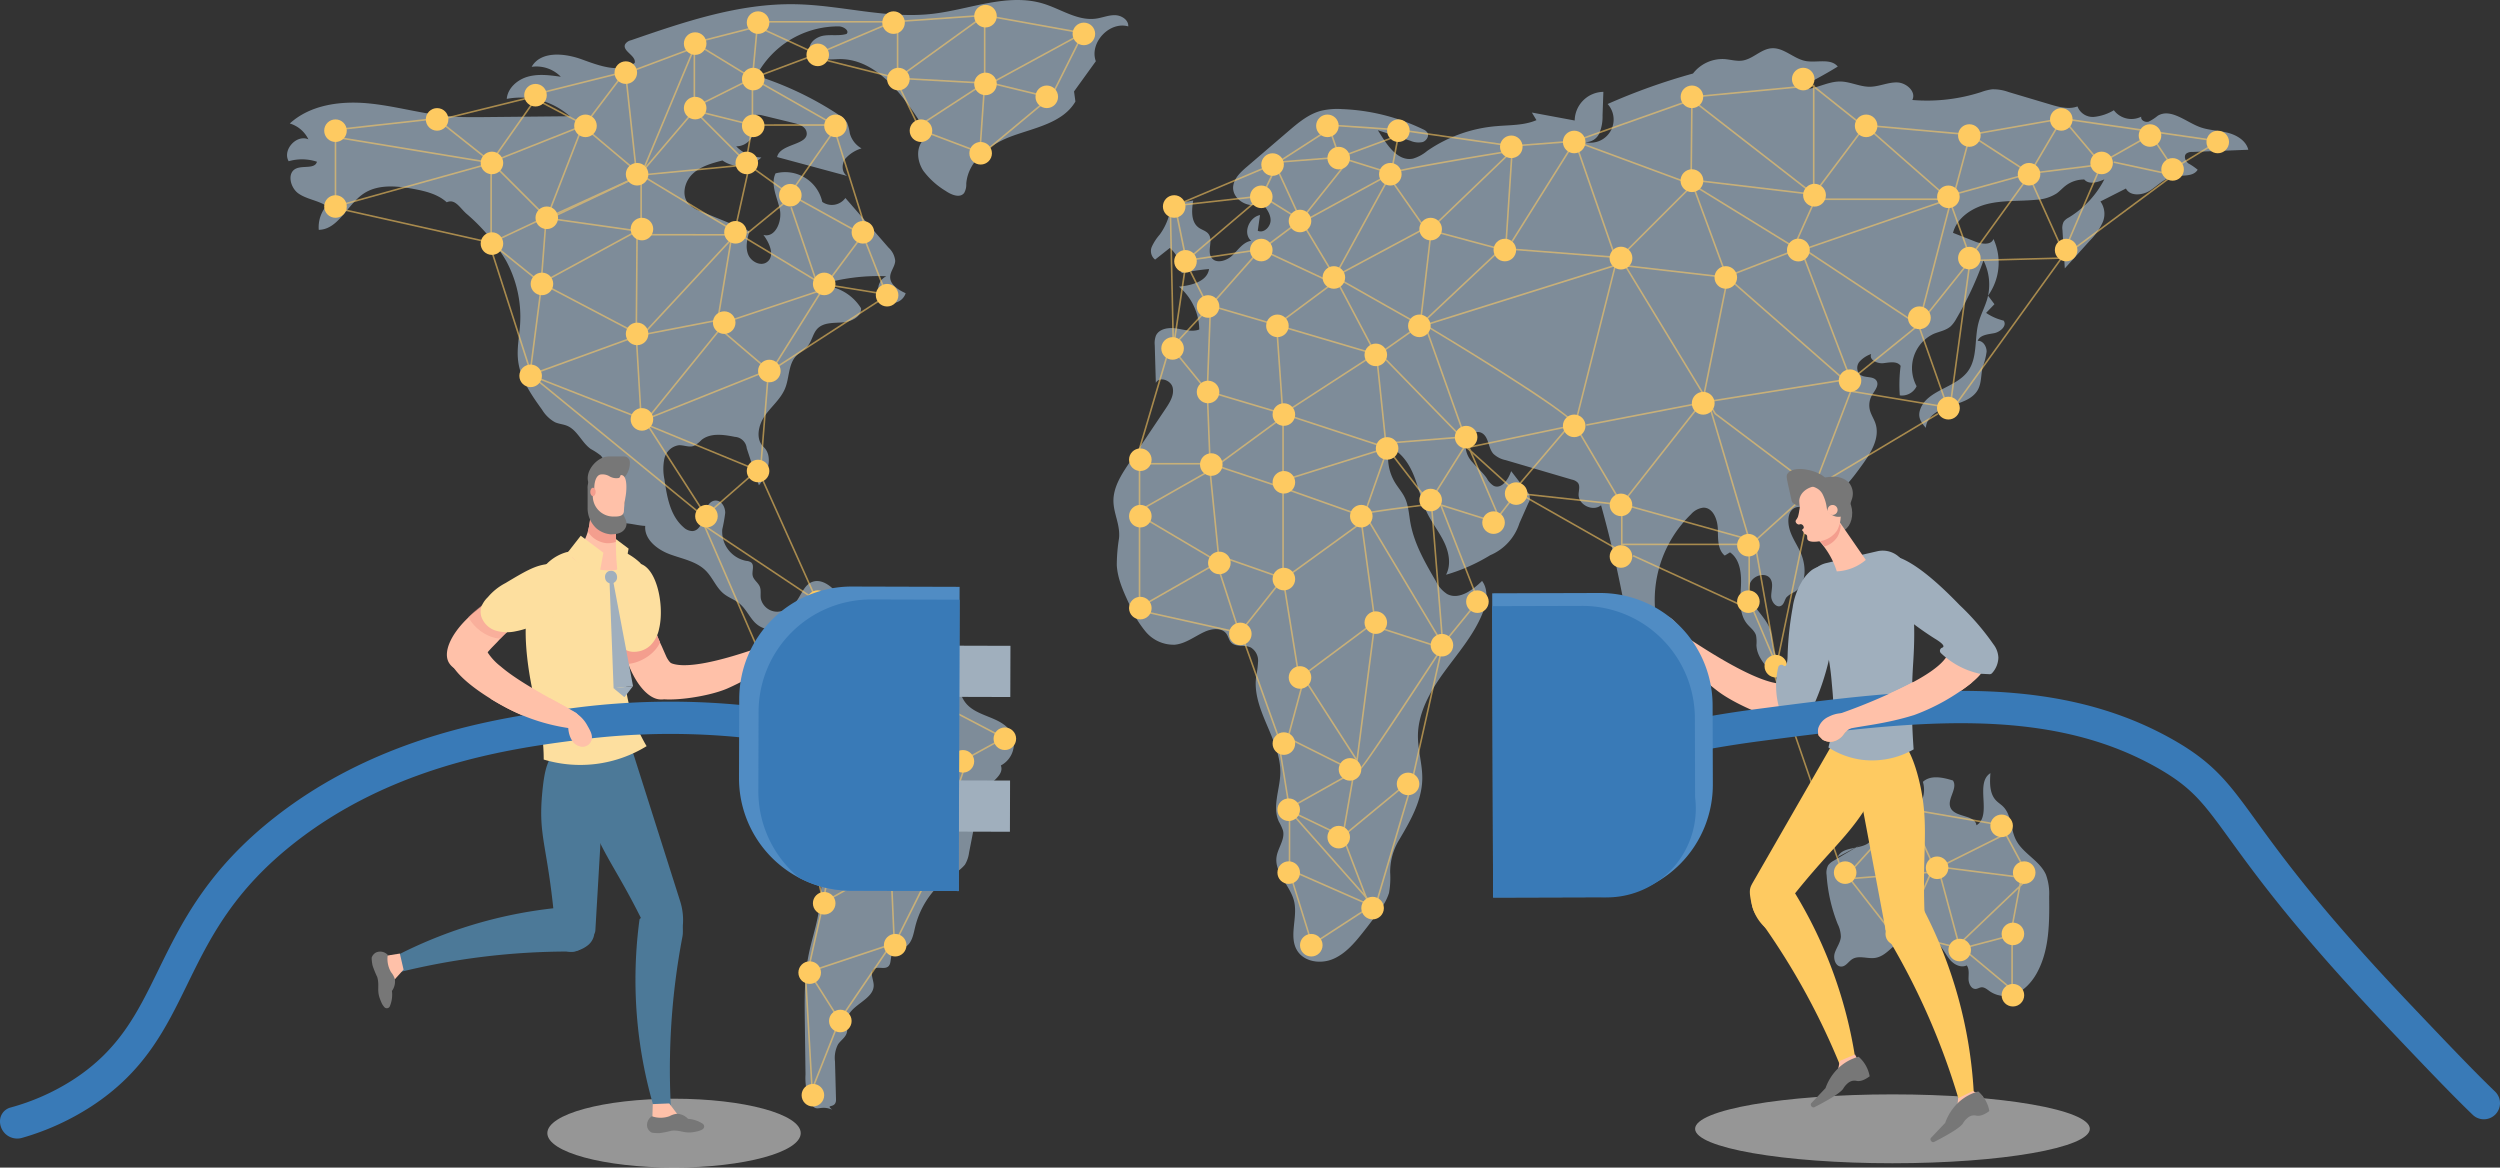 <svg xmlns="http://www.w3.org/2000/svg" width="577.91" height="269.9" viewBox="0 0 577.91 269.9">
  <rect x="0" y="0" width="577.91" height="269.9" fill="#333333" stroke="none"/>
  <g id="Group_17814" data-name="Group 17814" transform="translate(-1030.045 -263.594)">
    <g id="background" transform="translate(1156.572 517.576)">
      <ellipse id="Ellipse_177" data-name="Ellipse 177" cx="29.286" cy="7.959" rx="29.286" ry="7.959" fill="#f2f2f2" opacity="0.52"/>
    </g>
    <g id="background-2" data-name="background" transform="translate(1421.891 516.576)">
      <ellipse id="Ellipse_177-2" data-name="Ellipse 177" cx="45.625" cy="7.959" rx="45.625" ry="7.959" fill="#f2f2f2" opacity="0.52"/>
    </g>
    <g id="ÕÓ_È_ÒËÏ_ÓÎ" data-name="ÕÓ‚˚È_ÒËÏ‚ÓÎ" transform="translate(1096.409 263.594)">
      <path id="Path_17137" data-name="Path 17137" d="M690.421,215.239c.415-2.769,2.015-5.194,3.574-7.52l8.423-12.555c.979-1.46,2-3.146,1.608-4.858s-3.115-2.646-3.894-1.071q-.126-4.368-.252-8.736a4.918,4.918,0,0,1,.264-2.165c.735-1.64,2.939-1.958,4.716-1.688s3.634.881,5.315.245a13.3,13.3,0,0,0-4.7-9.911c2.9-.266,6.535-1.188,6.96-4.067a50.587,50.587,0,0,0-6.356.964,7.98,7.98,0,0,0-2.7-5.841l-3.419,2.7a2.527,2.527,0,0,1-.753-2.985,11.43,11.43,0,0,1,1.811-2.779,13.883,13.883,0,0,0,2.67-7.505,17.923,17.923,0,0,0,5.09-.4c-.378,2.223-.565,4.951,1.26,6.273.737.535,1.726.749,2.277,1.475,1.132,1.489-.385,3.88.658,5.433s3.526.8,4.868-.5,2.493-3.073,4.335-3.363c-2-1.685-.523-5.441,2.04-5.947q-.262,1.816-.523,3.632c1.4.661,3.009-.951,2.97-2.5s-1.1-2.861-2.1-4.042c-2.639,1.83-7.02-.71-6.531-3.884.283-1.836,1.786-3.205,3.2-4.415l9.512-8.156c2.283-1.957,4.672-3.973,7.58-4.744a16.581,16.581,0,0,1,4.9-.384,47.118,47.118,0,0,1,18.688,4.675,2.293,2.293,0,0,1,.958.7c.535.8-.157,1.952-1.073,2.242a4.71,4.71,0,0,1-2.819-.3l-7.517-2.43c1.972,3.171,4.484,7.316,8.14,6.553a9.212,9.212,0,0,0,3.254-1.771,32.908,32.908,0,0,1,16.07-5.734c3.1-.268,6.333-.15,9.193-1.384l-1.061-1.758,9.9,1.842a6.743,6.743,0,0,1,6.63-6.625q-.095,2.715-.19,5.431a10.136,10.136,0,0,1-.709,4.072,3.457,3.457,0,0,1-3.275,2.12,5.352,5.352,0,0,0,5.159-8.811,142.8,142.8,0,0,1,19.735-7.05,8.622,8.622,0,0,1,7.168-3.341c1.436.086,2.866.56,4.288.342,2.411-.371,4.249-2.643,6.681-2.835,2.851-.226,5.131,2.45,7.946,2.952,2.541.453,5.743-.721,7.378,1.275a105.484,105.484,0,0,1-9.352,5.094c3.28.821,6.518-1.664,9.9-1.64,2.324.016,4.52,1.222,6.844,1.212,2.141-.009,4.186-1.051,6.326-1s4.5,2.161,3.509,4.06a40.737,40.737,0,0,0,15.885-1.817,11.8,11.8,0,0,1,2.584-.653,10.336,10.336,0,0,1,3.783.629l9.609,2.861c2.065.615,4.311,1.226,6.328.467A3.773,3.773,0,0,0,917,127.745a11.032,11.032,0,0,0,4.59-1.539,5.086,5.086,0,0,0,6.343,1.483c-.214.811.909,1.4,1.71,1.152a10.778,10.778,0,0,0,2.1-1.365c2.992-1.778,6.384,1.341,9.634,2.583,2.051.784,4.309.8,6.44,1.326s4.331,1.821,4.854,3.953l-12.988.514a2.005,2.005,0,0,0-1.378.407c-.614.613-.169,1.705.515,2.239a14.247,14.247,0,0,1,2.144,1.458c-1.1,1.808-3.828,1.14-5.887,1.627-2.007.475-3.462,2.161-5.217,3.243s-4.517,1.3-5.477-.525l-5.893,2.992a4.923,4.923,0,0,1,.484,4.894,14.5,14.5,0,0,1-2.962,4.193l-5.759,6.385q-.271-4.438-.542-8.876a3.163,3.163,0,0,1,.3-1.943,3.393,3.393,0,0,1,1.161-.942,22.215,22.215,0,0,0,8.228-8.832c-1.516.7-3.563,1.311-4.65.041a7.067,7.067,0,0,0-4.386,1.492c-.692.543-1.28,1.214-1.995,1.727a9.733,9.733,0,0,1-4.788,1.473c-3.68.361-7.438.086-11.039.924s-7.2,3.141-8.132,6.718l5.155,2.025c1.477.58,3.652.878,4.2-.61a13.119,13.119,0,0,1-1.256,13.109l1.482,1.969-1.935,2.016a12.42,12.42,0,0,0,4.055,1.78c.868,1.18-.779,2.647-2.22,2.912s-3.268.4-3.781,1.77c1.213-.1,2.086,1.276,2.069,2.493a16,16,0,0,1-.9,3.526c-.43,1.73-.249,3.634-1.082,5.21-1.228,2.326-4.117,3.074-6.623,3.872s-5.308,2.386-5.436,5.013c-1.177-1.346-1.9-2.482-1.337-4.179,1.518-4.586,8.192-5,11.046-8.9,2.288-3.124,1.47-7.48,2.464-11.223.508-1.909,1.495-3.663,2.027-5.565a12.341,12.341,0,0,0-.883-8.836,78.418,78.418,0,0,1-6.283,13.476,7,7,0,0,1-1.3,1.75c-1.078.956-2.594,1.189-3.924,1.741a8.751,8.751,0,0,0-3.951,12.1,3.755,3.755,0,0,1-3.888,2.126,33.644,33.644,0,0,1,.194-6.824c-.807-1.177-2.581-.79-4-.623s-3.381-.818-2.8-2.121a6.486,6.486,0,0,0-2.7,1.768,2.228,2.228,0,0,0,.061,2.958c1.1.925,3.187.262,3.894,1.511.6,1.062-.47,2.237-1.082,3.293a4.651,4.651,0,0,0-.473,3.469c.279,1.07.933,2.005,1.281,3.055,1.108,3.35-1.068,6.815-3.136,9.673-2.039,2.818-4.177,5.726-7.217,7.416a23.965,23.965,0,0,1-7.649,2.231c-2.019.351-2.391,2.576-1.988,4.585s1.625,3.739,2.517,5.583c1.532,3.166,1.724,7.7-1.292,9.5a5.794,5.794,0,0,0-1.78,1.177c-.469.61-.544,1.53-1.195,1.94-1.12.705-2.377-.893-2.36-2.217s.537-2.759-.135-3.9c-1.029-1.748-4.064-.907-4.768,1s.217,4.021,1.4,5.672,2.661,3.155,3.287,5.084c.679,2.092.307,4.56,1.6,6.342.594.822,1.489,1.4,2.02,2.266s.48,2.253-.463,2.625c-.849.335-1.725-.365-2.37-1.01-1.894-1.895-3.914-4.067-3.982-6.745a8.7,8.7,0,0,0-.09-2.2c-.318-1.1-1.352-1.806-2.077-2.692-1.865-2.276-1.595-5.55-1.428-8.487s-.1-6.365-2.517-8.049l-1.217.75c-1.7-1.394-1.536-3.968-1.6-6.164s-1.121-4.926-3.319-4.919a4.477,4.477,0,0,0-2.879,1.533,27.635,27.635,0,0,0-8.066,24.03c.132.8.253,1.76-.342,2.318-.764.717-2.074.132-2.659-.737s-.793-1.96-1.432-2.79-2.065-1.234-2.676-.383q-2.239-12.384-5.617-24.526c-1.837,1.554-5.229-.049-5.194-2.456.013-.937.411-2-.166-2.736a2.533,2.533,0,0,0-1.35-.725l-10.057-2.957-5.273-1.55a5.788,5.788,0,0,1-2.891-1.5c-1.195-1.395-1-3.828-2.592-4.745-1.451-.836-3.421.45-3.773,2.086a5.674,5.674,0,0,0,1.531,4.6c1.064,1.293,2.39,2.365,3.346,3.74a4.546,4.546,0,0,0,1.624,1.774c1.818.814,3.379-1.527,4.012-3.416l3.629,4.715a2.025,2.025,0,0,1,.363,2.636l-2.075,4.674a11.983,11.983,0,0,1-6.76,7.413,42.038,42.038,0,0,1-10.21,4.515c1.217-2.3.687-5.168-.436-7.519s-2.785-4.41-3.928-6.751c-1.327-2.716-1.917-5.729-3.029-8.54s-2.935-5.572-5.747-6.681a11.2,11.2,0,0,0,1.357,8.213c.715,1.168,1.647,2.2,2.242,3.438.867,1.8.95,3.851,1.3,5.814.863,4.829,3.373,9.181,5.841,13.42a7.426,7.426,0,0,0,2.648,3.064c2.73,1.442,5.866-.872,8.078-3.025,1.6,2.151,1.056,5.2.029,7.677-2.066,4.982-5.7,9.113-8.865,13.481s-5.985,9.344-5.992,14.737c0,3.31,1.061,6.557,1.008,9.867-.081,5.078-2.748,9.708-5.338,14.076a14.3,14.3,0,0,0-2.085,7.529,19.743,19.743,0,0,1-.271,4.779,12.461,12.461,0,0,1-2.107,3.9q-2.014,2.818-4.179,5.525c-1.884,2.356-3.963,4.727-6.756,5.867s-6.484.636-8.121-1.9c-2.113-3.272.133-7.682-.766-11.471-.865-3.645-4.6-6.57-4.062-10.278.307-2.1,2.007-4.047,1.485-6.108a11.893,11.893,0,0,0-.945-2.032c-1.577-3.377.182-7.29.324-11.015.294-7.764-6.526-14.654-5.6-22.369a26.179,26.179,0,0,0,.468-3.711,3.549,3.549,0,0,0-1.659-3.155c-1.44-.726-3.494,0-4.589-1.179-.5-.545-.624-1.346-1.044-1.959-1.043-1.52-3.375-1.275-5.054-.514-2.3,1.044-4.389,2.753-6.9,2.992a8.407,8.407,0,0,1-6.73-3,24.861,24.861,0,0,1-3.883-6.543c-1.31-2.834-2.642-5.755-2.806-8.872a39.979,39.979,0,0,1,.52-6.2C691.972,221.554,689.885,218.817,690.421,215.239Z" transform="translate(-499.309 -100.722)" fill="#c5e0f8" opacity="0.52"/>
      <path id="Path_17138" data-name="Path 17138" d="M1135,580.714c1.008-2.394,4.632-1.749,6.866-3.076a8.1,8.1,0,0,0,2.661-3.3l4.677-8.545c1.3.105,1.728,1.946,2.938,2.424a2.2,2.2,0,0,0,2.64-1.526,6.4,6.4,0,0,0-.083-3.365c1.783-1.657,4.62-1.037,6.945-.314,1.214,1.811-1.433,4.286-.561,6.284,1.019,2.333,5.663,1.549,6,4.073,3.735-2.327-.48-9.7,3.229-12.064-.165,2.211-.235,4.709,1.292,6.317.5.526,1.133.907,1.646,1.419,1.956,1.951,1.7,5.182,2.935,7.654,1.6,3.2,5.515,4.8,6.958,8.075a12.826,12.826,0,0,1,.745,5.048c.077,6.09.074,12.5-2.909,17.813-1.466,2.608-3.895,4.963-6.879,5.177a6.209,6.209,0,0,1-3.979-1.1c-.592-.417-1.2-.968-1.924-.887-.431.049-.812.325-1.243.364-1.072.1-1.691-1.228-1.7-2.3s.22-2.273-.423-3.135c-1.25.611-2.781-.106-3.719-1.133s-1.518-2.336-2.428-3.389a7.173,7.173,0,0,0-8.868-1.387c-2.153,1.314-3.689,3.83-6.186,4.182-1.773.25-3.767-.668-5.278.294-.848.54-1.424,1.624-2.427,1.7-1.358.1-2.006-1.762-1.616-3.066s1.335-2.444,1.43-3.8a6.908,6.908,0,0,0-.734-2.958,37.406,37.406,0,0,1-2.562-11.327,3.627,3.627,0,0,1,.365-2.26,3.757,3.757,0,0,1,1.266-1.05q3.255-1.969,6.563-3.849Z" transform="translate(-776.561 -382.587)" fill="#c5e0f8" opacity="0.52"/>
      <path id="Path_17139" data-name="Path 17139" d="M214.9,128.732c-2.071-1.888-4.94-2.583-7.7-3.091-3.914-.721-8.279-1.11-11.571,1.125-3.758,2.552-5.769,8.241-10.31,8.339a7.615,7.615,0,0,1,1.766-5.538c-1.972-1.28-4.494-1.51-6.431-2.842s-2.737-4.782-.607-5.777c1.639-.767,4.385.159,4.852-1.589a11.112,11.112,0,0,0-6.54-.115c-1.5-2.6,1.822-6.282,4.562-5.057a7,7,0,0,0-4.3-3.668c4.748-4.335,11.736-5.259,18.137-4.652s12.63,2.517,19.04,3.023c2.58.2,5.171.178,7.759.152l4.026-.04,15.79-.157a17.24,17.24,0,0,0-14.6-4.014c.219-2.527,2.5-4.487,4.949-5.153s5.043-.316,7.555.039a7.916,7.916,0,0,0-6.746-2.3c2.118-3.7,7.589-3.175,11.593-1.719s8.735,3.28,12.218.828c.433-1.667-2.907-2.721-2.215-4.3a2.11,2.11,0,0,1,1.364-.945c12.342-4.264,25-8.582,38.06-8.326,10.566.207,21.06,3.42,31.561,2.226,8.645-.983,17.407-4.911,25.724-2.355,4.073,1.252,7.932,4.04,12.152,3.452,1.479-.206,2.9-.83,4.4-.795s3.152,1.1,3.051,2.592c-4.35-1.239-9.042,3.8-7.494,8.052l-5.039,6.984.319,2.334c-2.856,4.893-9.238,6.024-14.564,7.955-5.095,1.848-10.27,5.643-10.669,11.049a3.859,3.859,0,0,1-.488,2.131c-.967,1.255-2.955.437-4.26-.463a18.045,18.045,0,0,1-5.2-4.7c-1.278-1.976-1.681-4.711-.343-6.647-1.975-.261-2.073-3.809-.116-4.179-4.614-7.239-10.85-15.368-19.423-14.943-2.46.122-5.917.337-6.359-2.086-.314-1.725,1.556-3.105,3.291-3.36s3.55.122,5.229-.382c.739-.753-.7-1.724-1.751-1.747a21.387,21.387,0,0,0-19.086,11.394,76.025,76.025,0,0,1,19.061,9.077,5.3,5.3,0,0,1,1.893,1.785,10.635,10.635,0,0,1,.629,2.426,5.683,5.683,0,0,0,2.711,3.519,8.124,8.124,0,0,0-3.755,2.4c-.885,1.22-.853,3.23.455,3.979l-16.21-4.375c.647-3.192,7.58-2.714,6.79-5.873-.3-1.213-1.728-1.7-2.943-2l-7.3-1.768c-.805-.195-1.887-.266-2.227.489-.232.513.052,1.094.219,1.632a4.093,4.093,0,0,1-4.005,5.04,8.612,8.612,0,0,0,5.826,2.58,7.107,7.107,0,0,1-8.994.689c-2.473.645-5.061,1.352-6.912,3.116s-2.619,4.943-.953,6.882a7.624,7.624,0,0,0,3.029,1.839l11.064,4.527c-.513,1.749-.961,3.659-.295,5.355s2.93,2.848,4.385,1.751c1.878-1.416.571-4.379-.846-6.257,2.737.757,4.4-3.19,3.779-5.962s-2.2-5.7-.98-8.264a8.777,8.777,0,0,1,10.8,6.591,3.857,3.857,0,0,0,5.345-.9l9.98,11.479a4.761,4.761,0,0,1,1.538,3.036c-.037,1.293-1.117,2.38-1.164,3.673-.068,1.856,1.89,3.047,3.577,3.824a3.242,3.242,0,1,1-4.451-3.928,45.75,45.75,0,0,0-15.821,2.137,11.206,11.206,0,0,1,9.965,5.262c.086,2.01-2.334,3.13-4.34,3.276s-4.3-.02-5.713,1.412c-1.061,1.076-1.264,2.752-2.2,3.938-.773.98-1.973,1.535-2.81,2.46-1.772,1.96-1.5,4.985-2.494,7.433s-3.167,4.174-4.681,6.331-2.212,5.431-.285,7.228c2.311,2.155.919,6.408-1.093,8.844l-2.809-8.547a2.948,2.948,0,0,0-2.752-2.645c-2.62-.528-5.637-.968-7.711.719a6.94,6.94,0,0,1-1.782,1.374c-1.1.405-2.3-.22-3.472-.153a4.014,4.014,0,0,0-3.322,3.085,11.768,11.768,0,0,0,.012,4.8c.567,4.02,1.326,8.407,4.4,11.059a3.057,3.057,0,0,0,2.086.9c1.616-.1,2.309-2.056,2.658-3.637s1.217-3.521,2.833-3.419c1.288.082,2.075,1.542,2.072,2.833a34.126,34.126,0,0,1-.676,3.8,6.874,6.874,0,0,0,5.522,7.308,2.343,2.343,0,0,1,1.15.362c.826.679.125,2.027.355,3.071.217.983,1.248,1.578,1.635,2.507.362.869.1,1.866.249,2.8a3.883,3.883,0,0,0,3.879,3.011,5.773,5.773,0,0,0,4.464-2.58c1.084-1.532,1.745-3.59,3.487-4.289,1.993-.8,4.155.695,5.561,2.318s2.72,3.586,4.8,4.133c1.865.49,4.469.006,5.206,1.788a15.109,15.109,0,0,1,.332,1.763,4.494,4.494,0,0,0,1.916,2.235,33.7,33.7,0,0,0,8.7,4.492c1.767.607,3.668,1.116,4.983,2.443,2.3,2.32,2,6.279,4.048,8.819,2.573,3.184,7.926,3.076,10.262,6.438a5.648,5.648,0,0,1-2.159,7.986c.948,2.452-2.991,4.114-4.265,6.414a12.282,12.282,0,0,0-1.117,3.652l-1.963,10.075a7.273,7.273,0,0,1-.947,2.779,8.9,8.9,0,0,1-2.789,2.206,20.17,20.17,0,0,0-8.735,12.241c-.4,1.686-.72,3.64-2.2,4.548-1.022.629-2.5.667-3.095,1.708-.515.894-.154,2.236-.964,2.875-.893.7-2.393-.138-3.276.577-.967.783-.141,2.3-.047,3.538.27,3.579-5.8,4.714-6.2,8.28-.112,1,.269,2.039-.041,2.993-.338,1.039-1.387,1.663-1.991,2.574a6.771,6.771,0,0,0-.708,3.97l.234,8.765c.062,2.314-2.671.922-.871,2.378-3.174-1.33-3.669,1.116-5.178-1.976a14.424,14.424,0,0,1-1-6.186q-.081-6.066-.161-12.132c-.069-5.172-.133-10.388.871-15.462.619-3.126,1.638-6.165,2.22-9.3a68.039,68.039,0,0,0,.856-9.344,12.743,12.743,0,0,0-.479-5.18,13.762,13.762,0,0,0-2.047-3.247,56.47,56.47,0,0,1-9.8-18.842,34.2,34.2,0,0,1,.527-21.007c1.093-2.894,2.626-6.285.892-8.848-1.511.987-3.583.033-4.787-1.312s-1.986-3.068-3.39-4.2c-1.088-.879-2.469-1.334-3.564-2.205-1.78-1.418-2.582-3.746-4.189-5.357-2.185-2.192-5.467-2.733-8.365-3.819s-5.9-3.454-5.632-6.538c-1.554-.061-3.223-.56-4.777-.621-1.594-1.85.768-4.82-.122-7.095a6.412,6.412,0,0,0-1.33-1.807,14.681,14.681,0,0,1-2.481-3.887,8.55,8.55,0,0,0-1.559-2.847,16.553,16.553,0,0,0-2.3-1.508c-2.122-1.481-3.111-4.384-5.5-5.376-.89-.369-1.887-.426-2.77-.812a7.991,7.991,0,0,1-3-2.893c-2.513-3.473-5.076-7.172-5.557-11.432-.316-2.8.3-5.61.476-8.421a27.1,27.1,0,0,0-3.269-14.635,43.1,43.1,0,0,0-9.194-10.878C217.862,129.93,216.8,127.864,214.9,128.732Z" transform="translate(-177.993 -81.973)" fill="#c5e0f8" opacity="0.52"/>
    </g>
    <g id="_ÎÓÈ_8" data-name="—ÎÓÈ_8" transform="translate(1105.468 266.914)">
      <g id="Group_17795" data-name="Group 17795" transform="translate(0)" opacity="0.58">
        <g id="Group_17706" data-name="Group 17706" transform="translate(1.943 28.162)">
          <path id="Path_17140" data-name="Path 17140" d="M207.5,182.908v-16.5l37.215,6.139Zm.373-16.058v15.567l35.117-9.775Z" transform="translate(-207.5 -166.411)" fill="#feca61"/>
        </g>
        <g id="Group_17707" data-name="Group 17707" transform="translate(1.922 19.345)">
          <path id="Path_17141" data-name="Path 17141" d="M243.445,176.514V157.668L230.9,147.705l-23.413,2.6-.041-.371,23.565-2.618.06.048,12.522,9.944,10.234-14.547,11.875,6.265-21.738,8.62,12.663,12.663Zm.373-18.486v17.9l12.171-5.727Zm10.125-14.783-9.8,13.93,20.668-8.2Z" transform="translate(-207.445 -142.762)" fill="#feca61"/>
        </g>
        <g id="Group_17708" data-name="Group 17708" transform="translate(37.992 25.461)">
          <path id="Path_17142" data-name="Path 17142" d="M316.02,196.2l-11.834-9.544.234-.29,11.282,9.1,1.1-14.241,8.572-22.055,13.941,11.726-22.162,10.518Zm9.517-36.409-8.214,21.131,21.313-10.114Z" transform="translate(-304.186 -159.167)" fill="#feca61"/>
        </g>
        <g id="Group_17709" data-name="Group 17709" transform="translate(50.315 36.853)">
          <path id="Path_17143" data-name="Path 17143" d="M359.892,203.276l-22.655-3.209,22.655-10.345Zm-21.341-3.4,20.968,2.97V190.3Z" transform="translate(-337.237 -189.722)" fill="#feca61"/>
        </g>
        <g id="Group_17710" data-name="Group 17710" transform="translate(49.271 49.746)">
          <path id="Path_17144" data-name="Path 17144" d="M357.017,248.545l-22.578-11.863L357.208,224.3ZM335.23,236.676l21.418,11.254.182-23Z" transform="translate(-334.439 -224.301)" fill="#feca61"/>
        </g>
        <g id="Group_17711" data-name="Group 17711" transform="translate(46.854 63.218)">
          <path id="Path_17145" data-name="Path 17145" d="M354.087,290.939l-26.133-10.226.019-.145,2.61-20.134.37.048-2.57,19.829,24.555-8.929Zm-25.4-10.34,25,9.781-1.087-18.475Z" transform="translate(-327.954 -260.435)" fill="#feca61"/>
        </g>
        <g id="Group_17712" data-name="Group 17712" transform="translate(48.13 12.972)">
          <path id="Path_17146" data-name="Path 17146" d="M343.131,138.4l-.3-.225,9-11.882-20.366,5.092-.09-.362,21.393-5.348Z" transform="translate(-331.379 -125.671)" fill="#feca61"/>
        </g>
        <g id="Group_17713" data-name="Group 17713" transform="translate(84.901 6.238)">
          <path id="Path_17147" data-name="Path 17147" d="M430,123.156V107.608l13.993,8.552Zm.373-14.883v14.28l12.852-6.426Z" transform="translate(-430 -107.608)" fill="#feca61"/>
        </g>
        <g id="Group_17714" data-name="Group 17714" transform="translate(84.48 21.885)">
          <path id="Path_17148" data-name="Path 17148" d="M441.531,162.238,428.87,149.577l14.243,3.561Zm-11.446-11.973,11.2,11.2,1.4-8.05Z" transform="translate(-428.87 -149.577)" fill="#feca61"/>
        </g>
        <g id="Group_17715" data-name="Group 17715" transform="translate(98.323 14.452)">
          <path id="Path_17149" data-name="Path 17149" d="M485.907,140.96H466V129.641Zm-19.534-.373H484.5l-18.124-10.306Z" transform="translate(-466 -129.641)" fill="#feca61"/>
        </g>
        <g id="Group_17716" data-name="Group 17716" transform="translate(98.296 2.563)">
          <path id="Path_17150" data-name="Path 17150" d="M465.928,110.241,467.1,97.752l14.441,6.635Zm1.493-11.931-1.066,11.373,14.216-5.331Z" transform="translate(-465.928 -97.752)" fill="#feca61"/>
        </g>
        <g id="Group_17717" data-name="Group 17717" transform="translate(85.04 2.664)">
          <rect id="Rectangle_792" data-name="Rectangle 792" width="15.011" height="0.373" transform="matrix(0.969, -0.248, 0.248, 0.969, 0, 3.723)" fill="#feca61"/>
        </g>
        <g id="Group_17718" data-name="Group 17718" transform="translate(70.108 7.363)">
          <path id="Path_17151" data-name="Path 17151" d="M414.75,153.75,392.956,140.6l-.248.024,12.258-29.344-14.51,5.441-.131-.349,15.318-5.744-12.35,29.565,25.025-2.418Zm-21.172-13.212L414.5,153.163l3.341-14.969Z" transform="translate(-390.324 -110.626)" fill="#feca61"/>
        </g>
        <g id="Group_17719" data-name="Group 17719" transform="translate(99.628 1.537)">
          <path id="Path_17152" data-name="Path 17152" d="M483.368,102.815l-.146-.343,16.682-7.1H469.5V95h32.233Z" transform="translate(-469.5 -95)" fill="#feca61"/>
        </g>
        <g id="Group_17720" data-name="Group 17720" transform="translate(113.564 2.842)">
          <path id="Path_17153" data-name="Path 17153" d="M525.566,110.67l-18.688-4.706.091-.362,18.224,4.589V98.5h.373Z" transform="translate(-506.878 -98.5)" fill="#feca61"/>
        </g>
        <g id="Group_17721" data-name="Group 17721" transform="translate(130.934)">
          <path id="Path_17154" data-name="Path 17154" d="M574.917,106.967l-20.856-1.159,20.03-14.466-20.6,1.445-.026-.372,21.9-1.537-20.237,14.616,19.411,1.078V92.6h.373Z" transform="translate(-553.465 -90.878)" fill="#feca61"/>
        </g>
        <g id="Group_17722" data-name="Group 17722" transform="translate(153.177 3.886)">
          <path id="Path_17155" data-name="Path 17155" d="M627.532,116.878l-14.409-3.5,22.2-12.072Zm-13.382-3.639,13.181,3.206,7.125-14.251Z" transform="translate(-613.123 -101.301)" fill="#feca61"/>
        </g>
        <g id="Group_17723" data-name="Group 17723" transform="translate(152.166 0.048)">
          <rect id="Rectangle_793" data-name="Rectangle 793" width="0.373" height="23.11" transform="matrix(0.177, -0.984, 0.984, 0.177, 0, 0.367)" fill="#feca61"/>
        </g>
        <g id="Group_17724" data-name="Group 17724" transform="translate(131.898 15.531)">
          <path id="Path_17156" data-name="Path 17156" d="M575.4,149.19l-14.1-5.335-5.252-10.88.336-.162,5.188,10.745,13.491,5.1,1.075-15.409-14.6,9.49-.2-.313,15.227-9.9Z" transform="translate(-556.05 -132.534)" fill="#feca61"/>
        </g>
        <g id="Group_17725" data-name="Group 17725" transform="translate(97.273 26.287)">
          <path id="Path_17157" data-name="Path 17157" d="M491.581,187.167l-17.82-9.858L463.419,185.8l-.237-.288,10.537-8.656,17.227,9.53-7.577-24.175-10.331,14.758-9.474-6.822.218-.3,9.168,6.6L483.5,161.381Z" transform="translate(-463.183 -161.381)" fill="#feca61"/>
        </g>
        <g id="Group_17726" data-name="Group 17726" transform="translate(90.072 50.033)">
          <path id="Path_17158" data-name="Path 17158" d="M443.87,247.131l3.407-20.439.368.061-3.3,19.828,25.049-8.35L448.11,225.391l.193-.319,21.971,13.258Z" transform="translate(-443.87 -225.072)" fill="#feca61"/>
        </g>
        <g id="Group_17727" data-name="Group 17727" transform="translate(73.679 71.701)">
          <path id="Path_17159" data-name="Path 17159" d="M399.9,305.367l17.974-22.182.29.235-17.073,21.068,27.012-10.8-9.832-8.375.242-.284,10.3,8.776Z" transform="translate(-399.902 -283.185)" fill="#feca61"/>
        </g>
        <g id="Group_17728" data-name="Group 17728" transform="translate(73.797 94.536)">
          <path id="Path_17160" data-name="Path 17160" d="M414.079,365.992l-13.86-21.56,26.18,10.78Zm-12.9-20.764,12.985,20.2,11.542-10.1Z" transform="translate(-400.219 -344.432)" fill="#feca61"/>
        </g>
        <g id="Group_17729" data-name="Group 17729" transform="translate(87.594 106.416)">
          <path id="Path_17161" data-name="Path 17161" d="M463.487,405.968l-26.265-17.51.207-.31,25.188,16.792-12.785-28.492.34-.153Z" transform="translate(-437.223 -376.295)" fill="#feca61"/>
        </g>
        <g id="Group_17730" data-name="Group 17730" transform="translate(104.149 136.757)">
          <path id="Path_17162" data-name="Path 17162" d="M481.624,478.769l9.206-21.1,16.111,14.193Zm9.343-20.48-8.69,19.915,23.9-6.518Z" transform="translate(-481.624 -457.672)" fill="#feca61"/>
        </g>
        <g id="Group_17731" data-name="Group 17731" transform="translate(104.14 158.132)">
          <path id="Path_17163" data-name="Path 17163" d="M493.337,533.927,481.6,515h11.96l1.23,1.007.009-.093.371.036-.033.34,19.409,15.881L493.29,531.4l1.458-14.945-1.32-1.08H482.272l11.382,18.357Zm.363-2.887,19.755.718L495.1,516.736Z" transform="translate(-481.602 -515)" fill="#feca61"/>
        </g>
        <g id="Group_17732" data-name="Group 17732" transform="translate(129.12 151.9)">
          <path id="Path_17164" data-name="Path 17164" d="M556.022,522.119,548.6,498.285l12.112,8.205Zm-6.751-22.928,6.744,21.653,4.259-14.2Z" transform="translate(-548.598 -498.285)" fill="#feca61"/>
        </g>
        <g id="Group_17733" data-name="Group 17733" transform="translate(114.672 174.653)">
          <path id="Path_17165" data-name="Path 17165" d="M509.848,590.3l2.669-17.156.368.057-2.551,16.4,12.136-6.782-8.827-9.563-1.937-13.949,24.954,20.275-21.029-6.231.106-.357,19.239,5.7-22.77-18.5,1.791,12.9,9.069,9.825Z" transform="translate(-509.848 -559.312)" fill="#feca61"/>
        </g>
        <g id="Group_17734" data-name="Group 17734" transform="translate(111.274 214.639)">
          <path id="Path_17166" data-name="Path 17166" d="M508.1,684.772l-7.363-11.626,19.765-6.588Zm-6.794-11.423,6.8,10.745,11.46-16.833Z" transform="translate(-500.736 -666.558)" fill="#feca61"/>
        </g>
        <g id="Group_17735" data-name="Group 17735" transform="translate(130.381 195.323)">
          <path id="Path_17167" data-name="Path 17167" d="M552.766,635.144l-.784-17.648,10.981-2.745Zm-.4-17.36.707,15.909,9.191-18.383Z" transform="translate(-551.982 -614.751)" fill="#feca61"/>
        </g>
        <g id="Group_17736" data-name="Group 17736" transform="translate(110.628 222.623)">
          <path id="Path_17168" data-name="Path 17168" d="M500.541,714.75,499,687.993l.372-.021,1.443,25.068,6.028-15.246.347.137Z" transform="translate(-499.001 -687.972)" fill="#feca61"/>
        </g>
        <g id="Group_17737" data-name="Group 17737" transform="translate(136.32 172.231)">
          <path id="Path_17169" data-name="Path 17169" d="M572.189,575.772l-4.28-20.233,12.062-2.724Zm-3.839-19.951,3.923,18.543,7.132-21.039Z" transform="translate(-567.909 -552.815)" fill="#feca61"/>
        </g>
        <g id="Group_17738" data-name="Group 17738" transform="translate(140.847 158.898)">
          <path id="Path_17170" data-name="Path 17170" d="M586.291,530.9l-6.239-12.477.334-.167,6.065,12.131,9.033-4.959-15.352-8.041.173-.331,15.967,8.364Z" transform="translate(-580.053 -517.057)" fill="#feca61"/>
        </g>
        <g id="Group_17739" data-name="Group 17739" transform="translate(86.78 117.051)">
          <rect id="Rectangle_794" data-name="Rectangle 794" width="0.373" height="44.08" transform="translate(0 0.148) rotate(-23.425)" fill="#feca61"/>
        </g>
        <g id="Group_17740" data-name="Group 17740" transform="translate(104.293 159.023)">
          <path id="Path_17171" data-name="Path 17171" d="M489.46,578.618l-.364-.081,3.346-14.873-10.43-46.192.364-.082,10.449,46.274-.009.041Z" transform="translate(-482.012 -517.39)" fill="#feca61"/>
        </g>
        <g id="Group_17741" data-name="Group 17741" transform="translate(100.193 82.242)">
          <rect id="Rectangle_795" data-name="Rectangle 795" width="23.191" height="0.373" transform="translate(0 23.117) rotate(-85.412)" fill="#feca61"/>
        </g>
        <g id="Group_17742" data-name="Group 17742" transform="translate(151.152 19.845)">
          <rect id="Rectangle_796" data-name="Rectangle 796" width="19.635" height="0.373" transform="translate(0 12.56) rotate(-39.766)" fill="#feca61"/>
        </g>
        <g id="Group_17743" data-name="Group 17743" transform="translate(187.806 16.258)">
          <path id="Path_17172" data-name="Path 17172" d="M745.976,333.506l-5.3-17.068V301.9l-2.794-17.21-8.346-23.27L706,256.186V233.712l18.827,11.142L706.373,255.4v.488l23.443,5.209,8.424,23.5,2.8,17.273,0,14.542,5.138,16.516,14.65-9.522L768.646,297l7.464-33.214.028-.034,8.134-9.983-8.755-22.424,12.629,3.972,5.034-6.472-11.7-10.569,25.47-5.322.068.114,10.838,18.313v9.186h29.455v13.2l6.091,14.332,8.454-40.431,8.638-22.541,22.209,3.7-6.64-18.815.064-.081,11.985-14.982,21.033-.558,9.485-22.132.055-.031,11.336-6.424,5.217,7.825,9.843-5.976-35.528-5.128-7.492,12.737-13.92-9.029-24.99-2.238L861.7,134.869l-25.346,2.414-29.456,10.44h-.025l-14.562,1.12-.02,0-26.1-3.728-16.109-1.1,2.6,7.418-14.3,1.129-3.727,7.826-20.033,2.226,2.575,12.509,0,.032L714.2,195.29l-.369-.054,2.978-20.1-2.645-12.845,20.234-2.248,3.73-7.833,14.034-1.108-2.623-7.5,16.688,1.138,26.093,3.727,14.5-1.115,29.454-10.439.022,0,25.518-2.431,11.484,9.147,24.971,2.236.039.025,13.632,8.842,7.421-12.617.124.018,36.68,5.294-11.036,6.7L939.9,146.3l-10.98,6.222-9.53,22.236-.119,0-20.98.557-11.812,14.765,6.782,19.215-22.532-3.755-8.521,22.229-8.689,41.566L846.936,253.8V240.937H817.481V231.48L806.762,213.37l-24.491,5.117,11.415,10.31-5.406,6.95-12.135-3.816,8.552,21.9-.069.084-8.175,10.033-7.447,33.14-7.852,26.55-.058.038Zm-39.6-99.14v20.6l17.712-10.122Z" transform="translate(-706 -134.483)" fill="#feca61"/>
        </g>
        <g id="Group_17744" data-name="Group 17744" transform="translate(187.806 54.066)">
          <path id="Path_17173" data-name="Path 17173" d="M742.963,335.627l-3.71-23-10.02,12.618-4.582-14.126.355-.115,4.367,13.465,9.688-12.2-14.779-5.172-1.876-18.76-.031-.8L706,296.838V285.519h16.3l-.633-16.451-.01,0,0-.075-8.26-10.137,9.011-9.763.006-.17.116.034L734.1,235.889l.126.059,17.061,7.962-13,9.658,22.774,6.72-21.266,13.8,23.219,7.618L760.8,260.635l9.915-6.977-18.951-10.727,8.465,16.029-.33.174-9.059-17.154,20.571,11.644-10.218,7.191,2.256,21.43L739.556,274.4v16.762l17.879,6.332,3.386,24.83-.088.066Zm-3.407-23.465,3.677,22.8,17.189-12.8L757.1,297.774l-17.541-6.212ZM724.63,306.82l14.554,5.094V291.432l-15.161-5.054-1.283.941.038.989Zm-18.257-20.929V296.2l15.986-9.083-.047-1.223Zm18.018.217,14.793,4.93V275.261Zm-1.7-.175.036.938.867-.636Zm-.016-.4,1.287.429L739.176,274.8l-.037-.531-17.1-5.092Zm-.633-16.746,17.074,5.086L737.7,253.783l-14.932-4.37ZM738.083,253.9l1.4,19.955,20.7-13.435Zm-24.193,4.972,7.788,9.559.708-18.763Zm9.036-9.8,14.915,4.365,12.724-9.452L734.2,236.345Z" transform="translate(-706 -235.889)" fill="#feca61"/>
        </g>
        <g id="Group_17745" data-name="Group 17745" transform="translate(187.447 77.729)">
          <rect id="Rectangle_797" data-name="Rectangle 797" width="24.891" height="0.373" transform="matrix(0.284, -0.959, 0.959, 0.284, 0, 23.865)" fill="#feca61"/>
        </g>
        <g id="Group_17746" data-name="Group 17746" transform="translate(72.631 50.752)">
          <path id="Path_17174" data-name="Path 17174" d="M397.092,250.594l21.537-23.2-19.893-.023V227l20.747.024-21.34,22.987,16.777-3.247.071.366Z" transform="translate(-397.092 -227)" fill="#feca61"/>
        </g>
        <g id="Group_17747" data-name="Group 17747" transform="translate(102.379 44.54)">
          <path id="Path_17175" data-name="Path 17175" d="M476.877,248.67l12.378-19.728.407-.547-1.881-.306-6-17.63.353-.12,5.929,17.418,1.851.3,8.686-11.678,5.649,14.389-14.171-2.307-.513.69-11.475,18.291,24.647-15.948.2.313Zm13.45-20.544,13.334,2.171L498.5,217.142Z" transform="translate(-476.877 -210.339)" fill="#feca61"/>
        </g>
        <g id="Group_17748" data-name="Group 17748" transform="translate(73.039 22.108)">
          <rect id="Rectangle_798" data-name="Rectangle 798" width="18.352" height="0.373" transform="translate(0 13.967) rotate(-49.557)" fill="#feca61"/>
        </g>
        <g id="Group_17749" data-name="Group 17749" transform="translate(69.056 14.007)">
          <rect id="Rectangle_799" data-name="Rectangle 799" width="0.373" height="22.298" transform="matrix(0.994, -0.108, 0.108, 0.994, 0, 0.04)" fill="#feca61"/>
        </g>
        <g id="Group_17750" data-name="Group 17750" transform="translate(25.762 18.688)">
          <rect id="Rectangle_800" data-name="Rectangle 800" width="23.421" height="0.373" transform="translate(0 5.603) rotate(-13.842)" fill="#feca61"/>
        </g>
        <g id="Group_17751" data-name="Group 17751" transform="translate(0 44.092)">
          <rect id="Rectangle_801" data-name="Rectangle 801" width="0.373" height="39.886" transform="translate(0 0.364) rotate(-77.379)" fill="#feca61"/>
        </g>
        <g id="Group_17752" data-name="Group 17752" transform="translate(37.931 54.237)">
          <path id="Path_17176" data-name="Path 17176" d="M352.926,298.068l-39.461-32.286-.017-.052-9.425-29.268.355-.114,9.408,29.216,39.375,32.216Z" transform="translate(-304.024 -236.347)" fill="#feca61"/>
        </g>
        <g id="Group_17753" data-name="Group 17753" transform="translate(220.374 99.865)">
          <path id="Path_17177" data-name="Path 17177" d="M794.634,389.365l-.218-.3,17.705-12.829,5.967-16.931-24.625,7.718-.111-.356,25.336-7.941-6.253,17.743-.047.034Z" transform="translate(-793.351 -358.724)" fill="#feca61"/>
        </g>
        <g id="Group_17754" data-name="Group 17754" transform="translate(198.188 41.76)">
          <path id="Path_17178" data-name="Path 17178" d="M733.845,218.307l18.124-15.425.116.072,9.179,5.737-9.2,6.9-.047.007ZM752,203.343l-16.923,14.4,16.833-2.507,8.693-6.52Z" transform="translate(-733.845 -202.882)" fill="#feca61"/>
        </g>
        <g id="Group_17755" data-name="Group 17755" transform="translate(225.051 34.604)">
          <path id="Path_17179" data-name="Path 17179" d="M813.956,210.092l-8.064-13.44.081-.1,10.253-12.863.291.232-10.172,12.762,7.6,12.66,12.588-23.018-19.2,10.507-.179-.327,20.319-11.118Z" transform="translate(-805.893 -183.689)" fill="#feca61"/>
        </g>
        <g id="Group_17756" data-name="Group 17756" transform="translate(219.702 35.761)">
          <rect id="Rectangle_802" data-name="Rectangle 802" width="0.373" height="12.929" transform="translate(0 0.156) rotate(-24.717)" fill="#feca61"/>
        </g>
        <g id="Group_17757" data-name="Group 17757" transform="translate(199.595 59.35)">
          <rect id="Rectangle_803" data-name="Rectangle 803" width="0.373" height="9.065" transform="matrix(0.893, -0.45, 0.45, 0.893, 0, 0.168)" fill="#feca61"/>
        </g>
        <g id="Group_17758" data-name="Group 17758" transform="translate(233.648 27.719)">
          <path id="Path_17180" data-name="Path 17180" d="M841.6,174.516l-12.653-3.954,14.432-5.338Zm-11.5-3.984,11.21,3.5,1.576-8.232Z" transform="translate(-828.951 -165.224)" fill="#feca61"/>
        </g>
        <g id="Group_17759" data-name="Group 17759" transform="translate(196.123 26.547)">
          <path id="Path_17181" data-name="Path 17181" d="M728.451,179.932l-.145-.343,23.862-10.067L763.7,162.08l.2.313-11.558,7.457Z" transform="translate(-728.306 -162.08)" fill="#feca61"/>
        </g>
        <g id="Group_17760" data-name="Group 17760" transform="translate(194.933 45.155)">
          <rect id="Rectangle_804" data-name="Rectangle 804" width="0.373" height="31.886" transform="matrix(1, -0.022, 0.022, 1, 0, 0.008)" fill="#feca61"/>
        </g>
        <g id="Group_17761" data-name="Group 17761" transform="translate(233.019 38.155)">
          <path id="Path_17182" data-name="Path 17182" d="M827.44,215.855l-.176-.329,20.694-11.086-7.709-11.013.305-.214,7.95,11.357Z" transform="translate(-827.264 -193.213)" fill="#feca61"/>
        </g>
        <g id="Group_17762" data-name="Group 17762" transform="translate(245.97 31.273)">
          <path id="Path_17183" data-name="Path 17183" d="M868.654,215.785l2.677-22.944.048-.047,18.212-17.483c-10.8,1.734-26.554,4.438-27.254,5.037a.135.135,0,0,0,.036-.1H862c0-.278,0-.623,14.136-3.073,6.912-1.2,13.914-2.319,13.984-2.331l.588-.094-19.024,18.263-2.543,21.8,18.027-16.945L872.2,193.854l.1-.36,15.609,4.188Z" transform="translate(-862 -174.754)" fill="#feca61"/>
        </g>
        <g id="Group_17763" data-name="Group 17763" transform="translate(272.443 31.539)">
          <rect id="Rectangle_805" data-name="Rectangle 805" width="22.792" height="0.373" transform="translate(0 22.744) rotate(-86.251)" fill="#feca61"/>
        </g>
        <g id="Group_17764" data-name="Group 17764" transform="translate(273.962 28.885)">
          <path id="Path_17184" data-name="Path 17184" d="M961.366,195.833l-24.146-1.886.029-.372,23.578,1.842-9.1-26.209-14.334,22.84-.316-.2,14.748-23.5Z" transform="translate(-937.076 -168.352)" fill="#feca61"/>
        </g>
        <g id="Group_17765" data-name="Group 17765" transform="translate(315.317 16.264)">
          <path id="Path_17185" data-name="Path 17185" d="M1076.706,160.235l-.26-.2-28.451-3.369.192-19.073,28.146,21.882V134.5h.373v24.794l10.85-14.466.3.224-11.148,14.864Zm-28.334-3.9,27.5,3.257-27.324-21.242Z" transform="translate(-1047.995 -134.5)" fill="#feca61"/>
        </g>
        <g id="Group_17766" data-name="Group 17766" transform="translate(315.517 38.939)">
          <path id="Path_17186" data-name="Path 17186" d="M1056.613,217.252l-.065-.177-8.016-21.758,25.014,15.393Zm-7.359-21.053,7.578,20.569,15.878-6.135Z" transform="translate(-1048.531 -195.317)" fill="#feca61"/>
        </g>
        <g id="Group_17767" data-name="Group 17767" transform="translate(317.88 60.492)">
          <path id="Path_17187" data-name="Path 17187" d="M1054.867,282.572l.053-.263,5.593-27.591.366.074-5.54,27.327L1087.492,277l-26.919-23.6.246-.28,27.516,24.124Z" transform="translate(-1054.867 -253.124)" fill="#feca61"/>
        </g>
        <g id="Group_17768" data-name="Group 17768" transform="translate(299.452 57.838)">
          <rect id="Rectangle_806" data-name="Rectangle 806" width="0.373" height="22.893" transform="translate(0 0.37) rotate(-83.454)" fill="#feca61"/>
        </g>
        <g id="Group_17769" data-name="Group 17769" transform="translate(338.638 26.564)">
          <path id="Path_17188" data-name="Path 17188" d="M1110.884,190.435l-.34-.153L1116,178.11h30.572l-17.9-15.706.246-.28,18.641,16.359h-31.32Z" transform="translate(-1110.544 -162.124)" fill="#feca61"/>
        </g>
        <g id="Group_17770" data-name="Group 17770" transform="translate(376.014 23.91)">
          <path id="Path_17189" data-name="Path 17189" d="M1210.789,172.981l3.845-14.225L1236,155.007l.064.367-21.135,3.708-3.612,13.365,17.209-4.76,16.277-2.014-7.794-9.245.285-.24,8.238,9.77-16.933,2.093Z" transform="translate(-1210.789 -155.007)" fill="#feca61"/>
        </g>
        <g id="Group_17771" data-name="Group 17771" transform="translate(403.759 33.978)">
          <path id="Path_17190" data-name="Path 17190" d="M1285.424,202.477l-.222-.3,22.786-16.906-13.393-2.9.079-.365,14.2,3.07Z" transform="translate(-1285.202 -182.011)" fill="#feca61"/>
        </g>
        <g id="Group_17772" data-name="Group 17772" transform="translate(341.187 36.96)">
          <path id="Path_17191" data-name="Path 17191" d="M1144.384,225.165l-27-17.876,34.087-11.741,4.79,13.263,13.591-18.8,7.776,17.258-.34.153-7.511-16.671L1156.144,209.6l-4.9-13.581-33.025,11.375,25.939,17.171,7.018-26.965.36.094Z" transform="translate(-1117.379 -190.007)" fill="#feca61"/>
        </g>
        <g id="Group_17773" data-name="Group 17773" transform="translate(341.431 56.092)">
          <path id="Path_17192" data-name="Path 17192" d="M1128.937,270.031l-.091-.24-10.812-28.336.348-.133,10.721,28.1,15.46-12.515.234.29Z" transform="translate(-1118.033 -241.322)" fill="#feca61"/>
        </g>
        <g id="Group_17774" data-name="Group 17774" transform="translate(374.875 56.049)">
          <path id="Path_17193" data-name="Path 17193" d="M1207.733,278.2l4.762-34.855.369.051-4.559,33.375,25.662-35.56.3.218Z" transform="translate(-1207.733 -241.208)" fill="#feca61"/>
        </g>
        <g id="Group_17775" data-name="Group 17775" transform="translate(288.596 29.139)">
          <path id="Path_17194" data-name="Path 17194" d="M1031.56,249.592l-.1-.075-22.772-17.172-.019-.031L986.6,196.023l.1-.1,16.572-16.572-26.945-9.966.13-.35,27.491,10.168-16.88,16.88,21.9,36.01,22.615,17.054,28.6-17.087.192.32Z" transform="translate(-976.326 -169.031)" fill="#feca61"/>
        </g>
        <g id="Group_17776" data-name="Group 17776" transform="translate(244.836 57.745)">
          <path id="Path_17195" data-name="Path 17195" d="M878.265,287.787l-19.306-19.813.267-.26,18.115,18.59-9.473-26.6.185-.058,44.314-13.9-.082.324-9.553,37.828-.134-.936c-.261-1.83-20.389-14.482-34.14-22.716Zm-9.7-27.905c4.624,2.769,31.267,18.816,34.156,22.562l9.125-36.134Z" transform="translate(-858.959 -245.755)" fill="#feca61"/>
        </g>
        <g id="Group_17777" data-name="Group 17777" transform="translate(246.142 97.545)">
          <rect id="Rectangle_807" data-name="Rectangle 807" width="16.305" height="0.373" transform="translate(0 1.304) rotate(-4.588)" fill="#feca61"/>
        </g>
        <g id="Group_17778" data-name="Group 17778" transform="translate(299.154 90.345)">
          <path id="Path_17196" data-name="Path 17196" d="M1034.692,364.522l-30.049-8.368,18.069-22.963.293.231-17.724,22.524,28.861,8.037-8.852-29.877.357-.106Z" transform="translate(-1004.644 -333.191)" fill="#feca61"/>
        </g>
        <g id="Group_17779" data-name="Group 17779" transform="translate(330.481 109.336)">
          <rect id="Rectangle_808" data-name="Rectangle 808" width="17.82" height="0.373" transform="matrix(0.743, -0.67, 0.67, 0.743, 0, 11.932)" fill="#feca61"/>
        </g>
        <g id="Group_17780" data-name="Group 17780" transform="translate(330.422 124.17)">
          <path id="Path_17197" data-name="Path 17197" d="M1108.938,499.8l-.1-.3L1092.8,452.9l.352-.122,15.93,46.308,14.215-15.673-30.123-33.1-.009-.053-4.661-26.285.367-.065,4.651,26.233,30.278,33.268Z" transform="translate(-1088.508 -423.913)" fill="#feca61"/>
        </g>
        <g id="Group_17781" data-name="Group 17781" transform="translate(291.236 89.297)">
          <rect id="Rectangle_809" data-name="Rectangle 809" width="28.827" height="0.373" transform="translate(0 5.457) rotate(-10.912)" fill="#feca61"/>
        </g>
        <g id="Group_17782" data-name="Group 17782" transform="translate(302.006 124.965)">
          <rect id="Rectangle_810" data-name="Rectangle 810" width="0.373" height="28.697" transform="matrix(0.416, -0.909, 0.909, 0.416, 0, 0.339)" fill="#feca61"/>
        </g>
        <g id="Group_17783" data-name="Group 17783" transform="translate(273.75 95.124)">
          <path id="Path_17198" data-name="Path 17198" d="M960.719,364.275l-24.212-2.648L949.79,346.01l.284.241-12.826,15.081L960.76,363.9Z" transform="translate(-936.508 -346.01)" fill="#feca61"/>
        </g>
        <g id="Group_17784" data-name="Group 17784" transform="translate(275.732 110.618)">
          <rect id="Rectangle_811" data-name="Rectangle 811" width="0.373" height="26.776" transform="translate(0 0.324) rotate(-60.375)" fill="#feca61"/>
        </g>
        <g id="Group_17785" data-name="Group 17785" transform="translate(255.32 98.636)">
          <path id="Path_17199" data-name="Path 17199" d="M903.1,374.17l-7.69-17.943-8.014,12.749-.315-.2,8.392-13.35,7.97,18.6Z" transform="translate(-887.077 -355.427)" fill="#feca61"/>
        </g>
        <g id="Group_17786" data-name="Group 17786" transform="translate(246.009 101.345)">
          <rect id="Rectangle_812" data-name="Rectangle 812" width="0.373" height="13.424" transform="translate(0 0.228) rotate(-37.666)" fill="#feca61"/>
        </g>
        <g id="Group_17787" data-name="Group 17787" transform="translate(239.792 112.995)">
          <path id="Path_17200" data-name="Path 17200" d="M863.975,427.366,845.43,396.394l.046-.091c.057-.114.231-.462,15.617-2.338l.193-.024.015.194Zm-18.064-30.895,17.565,29.335-2.531-31.449C855.359,395.04,847.194,396.112,845.911,396.472Z" transform="translate(-845.43 -393.94)" fill="#feca61"/>
        </g>
        <g id="Group_17788" data-name="Group 17788" transform="translate(222.074 140.397)">
          <path id="Path_17201" data-name="Path 17201" d="M812.215,501.555l-14.3-7.152,3.878-14.348,12.189,18.939,4.1-31.559.37.048-4.234,32.57-12.286-19.091-3.579,13.243,14.032,7.016Z" transform="translate(-797.91 -467.436)" fill="#feca61"/>
        </g>
        <g id="Group_17789" data-name="Group 17789" transform="translate(238.94 141.363)">
          <path id="Path_17202" data-name="Path 17202" d="M843.221,503.21l-.075-.066.264-.263a.165.165,0,0,0-.194-.033c.735-.5,11.474-16.7,18.6-27.613l-15.054-4.856.114-.355L862.4,475.03l-.133.2c-6.8,10.416-18.315,27.9-18.954,27.967Z" transform="translate(-843.146 -470.024)" fill="#feca61"/>
        </g>
        <g id="Group_17790" data-name="Group 17790" transform="translate(222.002 174.741)">
          <path id="Path_17203" data-name="Path 17203" d="M818.844,591.735l-19.42-8.545.15-.341,17.864,7.86-19.723-22.28,15.831-8.881-2.591,14.8,14.525-11.983.237.288-15.3,12.625,2.629-15.024-14.743,8.27Z" transform="translate(-797.715 -559.549)" fill="#feca61"/>
        </g>
        <g id="Group_17791" data-name="Group 17791" transform="translate(222.586 183.925)">
          <path id="Path_17204" data-name="Path 17204" d="M818.205,607.855,811.521,590.4l-12.237-5.885.162-.336,12.37,5.949.027.069,6.711,17.524Z" transform="translate(-799.283 -584.18)" fill="#feca61"/>
        </g>
        <g id="Group_17792" data-name="Group 17792" transform="translate(353.356 183.428)">
          <path id="Path_17205" data-name="Path 17205" d="M1186.55,625.246l-11.459-9.549-14.877-3.814.311-.233c.961-.72,4.393-8.146,6.845-13.715l-17.324,1.373-.029-.371,17.523-1.39c.177-.4.349-.8.513-1.175l-6.243-13.526,22.064,3.8,5.294,9.832-.431,2.279,1.766.225-2.207,2.1-1.75,9.251ZM1160.994,611.7l14.271,3.66,10.912,9.093V610.308l1.658-8.776-13.874,13.229-4.88-18.124-.127-.016.109-.054-.264-.979c-.089.206-.2.469-.338.779l.66,1.429-1.332.106C1165.9,602.193,1162.362,610.03,1160.994,611.7Zm8.487-15.011,4.677,17.371,13.8-13.155.344-1.821Zm19.187,2.442-.252,1.334,1.264-1.205Zm-18.451-2.724,18.151,2.31.41-2.172-5.146-9.556-21.186-3.653,5.806,12.58c.145-.337.285-.66.416-.966l.212-.494.523,1.941.1-.049,14.168-7.084.167.333Zm-1.955.419-.3.69.6-.047Z" transform="translate(-1150.017 -582.846)" fill="#feca61"/>
        </g>
        <g id="Group_17793" data-name="Group 17793" transform="translate(377.35 212.203)">
          <rect id="Rectangle_813" data-name="Rectangle 813" width="14.65" height="0.373" transform="matrix(0.967, -0.254, 0.254, 0.967, 0, 3.723)" fill="#feca61"/>
        </g>
        <g id="Group_17794" data-name="Group 17794" transform="translate(350.779 198.098)">
          <rect id="Rectangle_814" data-name="Rectangle 814" width="0.373" height="19.392" transform="translate(0 0.23) rotate(-37.972)" fill="#feca61"/>
        </g>
      </g>
    </g>
    <g id="connection" transform="translate(1104.987 264.722)">
      <g id="Group_17796" data-name="Group 17796">
        <ellipse id="Ellipse_178" data-name="Ellipse 178" cx="2.61" cy="2.61" rx="2.61" ry="2.61" transform="translate(36.166 33.929)" fill="#feca61"/>
        <ellipse id="Ellipse_179" data-name="Ellipse 179" cx="2.61" cy="2.61" rx="2.61" ry="2.61" transform="translate(0 43.996)" fill="#feca61"/>
        <ellipse id="Ellipse_180" data-name="Ellipse 180" cx="2.61" cy="2.61" rx="2.61" ry="2.61" transform="translate(0 26.472)" fill="#feca61"/>
        <ellipse id="Ellipse_181" data-name="Ellipse 181" cx="2.61" cy="2.61" rx="2.61" ry="2.61" transform="translate(23.489 23.862)" fill="#feca61"/>
        <ellipse id="Ellipse_182" data-name="Ellipse 182" cx="2.61" cy="2.61" rx="2.61" ry="2.61" transform="translate(36.166 52.571)" fill="#feca61"/>
        <ellipse id="Ellipse_183" data-name="Ellipse 183" cx="2.61" cy="2.61" rx="2.61" ry="2.61" transform="translate(57.791 25.353)" fill="#feca61"/>
        <ellipse id="Ellipse_184" data-name="Ellipse 184" cx="2.61" cy="2.61" rx="2.61" ry="2.61" transform="translate(67.112 13.05)" fill="#feca61"/>
        <ellipse id="Ellipse_185" data-name="Ellipse 185" cx="2.61" cy="2.61" rx="2.61" ry="2.61" transform="translate(46.233 18.269)" fill="#feca61"/>
        <ellipse id="Ellipse_186" data-name="Ellipse 186" cx="2.61" cy="2.61" rx="2.61" ry="2.61" transform="translate(48.843 46.606)" fill="#feca61"/>
        <ellipse id="Ellipse_187" data-name="Ellipse 187" cx="2.61" cy="2.61" rx="2.61" ry="2.61" transform="translate(69.722 36.539)" fill="#feca61"/>
        <ellipse id="Ellipse_188" data-name="Ellipse 188" cx="2.61" cy="2.61" rx="2.61" ry="2.61" transform="translate(83.145 21.252)" fill="#feca61"/>
        <ellipse id="Ellipse_189" data-name="Ellipse 189" cx="2.61" cy="2.61" rx="2.61" ry="2.61" transform="translate(97.685 1.491)" fill="#feca61"/>
        <ellipse id="Ellipse_190" data-name="Ellipse 190" cx="2.61" cy="2.61" rx="2.61" ry="2.61" transform="translate(130.123 14.541)" fill="#feca61"/>
        <ellipse id="Ellipse_191" data-name="Ellipse 191" cx="2.61" cy="2.61" rx="2.61" ry="2.61" transform="translate(150.257)" fill="#feca61"/>
        <ellipse id="Ellipse_192" data-name="Ellipse 192" cx="2.61" cy="2.61" rx="2.61" ry="2.61" transform="translate(173 4.101)" fill="#feca61"/>
        <ellipse id="Ellipse_193" data-name="Ellipse 193" cx="2.61" cy="2.61" rx="2.61" ry="2.61" transform="translate(164.425 18.642)" fill="#feca61"/>
        <ellipse id="Ellipse_194" data-name="Ellipse 194" cx="2.61" cy="2.61" rx="2.61" ry="2.61" transform="translate(150.257 15.659)" fill="#feca61"/>
        <ellipse id="Ellipse_195" data-name="Ellipse 195" cx="2.61" cy="2.61" rx="2.61" ry="2.61" transform="translate(149.138 31.692)" fill="#feca61"/>
        <ellipse id="Ellipse_196" data-name="Ellipse 196" cx="2.61" cy="2.61" rx="2.61" ry="2.61" transform="translate(135.343 26.472)" fill="#feca61"/>
        <ellipse id="Ellipse_197" data-name="Ellipse 197" cx="2.61" cy="2.61" rx="2.61" ry="2.61" transform="translate(129.004 1.491)" fill="#feca61"/>
        <ellipse id="Ellipse_198" data-name="Ellipse 198" cx="2.61" cy="2.61" rx="2.61" ry="2.61" transform="translate(111.481 8.948)" fill="#feca61"/>
        <ellipse id="Ellipse_199" data-name="Ellipse 199" cx="2.61" cy="2.61" rx="2.61" ry="2.61" transform="translate(115.582 25.353)" fill="#feca61"/>
        <ellipse id="Ellipse_200" data-name="Ellipse 200" cx="2.61" cy="2.61" rx="2.61" ry="2.61" transform="translate(96.567 14.541)" fill="#feca61"/>
        <ellipse id="Ellipse_201" data-name="Ellipse 201" cx="2.61" cy="2.61" rx="2.61" ry="2.61" transform="translate(83.145 6.338)" fill="#feca61"/>
        <ellipse id="Ellipse_202" data-name="Ellipse 202" cx="2.61" cy="2.61" rx="2.61" ry="2.61" transform="translate(96.567 25.353)" fill="#feca61"/>
        <ellipse id="Ellipse_203" data-name="Ellipse 203" cx="2.61" cy="2.61" rx="2.61" ry="2.61" transform="translate(95.076 33.929)" fill="#feca61"/>
        <ellipse id="Ellipse_204" data-name="Ellipse 204" cx="2.61" cy="2.61" rx="2.61" ry="2.61" transform="translate(105.142 41.386)" fill="#feca61"/>
        <ellipse id="Ellipse_205" data-name="Ellipse 205" cx="2.61" cy="2.61" rx="2.61" ry="2.61" transform="translate(121.92 49.961)" fill="#feca61"/>
        <ellipse id="Ellipse_206" data-name="Ellipse 206" cx="2.61" cy="2.61" rx="2.61" ry="2.61" transform="translate(127.513 64.502)" fill="#feca61"/>
        <ellipse id="Ellipse_207" data-name="Ellipse 207" cx="2.61" cy="2.61" rx="2.61" ry="2.61" transform="translate(112.972 61.892)" fill="#feca61"/>
        <ellipse id="Ellipse_208" data-name="Ellipse 208" cx="2.61" cy="2.61" rx="2.61" ry="2.61" transform="translate(92.466 49.961)" fill="#feca61"/>
        <ellipse id="Ellipse_209" data-name="Ellipse 209" cx="2.61" cy="2.61" rx="2.61" ry="2.61" transform="translate(47.724 61.892)" fill="#feca61"/>
        <ellipse id="Ellipse_210" data-name="Ellipse 210" cx="2.61" cy="2.61" rx="2.61" ry="2.61" transform="translate(70.841 49.216)" fill="#feca61"/>
        <ellipse id="Ellipse_211" data-name="Ellipse 211" cx="2.61" cy="2.61" rx="2.61" ry="2.61" transform="translate(45.114 83.144)" fill="#feca61"/>
        <ellipse id="Ellipse_212" data-name="Ellipse 212" cx="2.61" cy="2.61" rx="2.61" ry="2.61" transform="translate(70.841 93.211)" fill="#feca61"/>
        <ellipse id="Ellipse_213" data-name="Ellipse 213" cx="2.61" cy="2.61" rx="2.61" ry="2.61" transform="translate(100.295 82.026)" fill="#feca61"/>
        <ellipse id="Ellipse_214" data-name="Ellipse 214" cx="2.61" cy="2.61" rx="2.61" ry="2.61" transform="translate(89.856 70.841)" fill="#feca61"/>
        <ellipse id="Ellipse_215" data-name="Ellipse 215" cx="2.61" cy="2.61" rx="2.61" ry="2.61" transform="translate(193.507 76.806)" fill="#feca61"/>
        <ellipse id="Ellipse_216" data-name="Ellipse 216" cx="2.61" cy="2.61" rx="2.61" ry="2.61" transform="translate(201.709 67.112)" fill="#feca61"/>
        <ellipse id="Ellipse_217" data-name="Ellipse 217" cx="2.61" cy="2.61" rx="2.61" ry="2.61" transform="translate(196.489 56.672)" fill="#feca61"/>
        <ellipse id="Ellipse_218" data-name="Ellipse 218" cx="2.61" cy="2.61" rx="2.61" ry="2.61" transform="translate(193.88 43.996)" fill="#feca61"/>
        <ellipse id="Ellipse_219" data-name="Ellipse 219" cx="2.61" cy="2.61" rx="2.61" ry="2.61" transform="translate(214.013 54.063)" fill="#feca61"/>
        <ellipse id="Ellipse_220" data-name="Ellipse 220" cx="2.61" cy="2.61" rx="2.61" ry="2.61" transform="translate(214.013 41.759)" fill="#feca61"/>
        <ellipse id="Ellipse_221" data-name="Ellipse 221" cx="2.61" cy="2.61" rx="2.61" ry="2.61" transform="translate(216.623 34.302)" fill="#feca61"/>
        <ellipse id="Ellipse_222" data-name="Ellipse 222" cx="2.61" cy="2.61" rx="2.61" ry="2.61" transform="translate(231.91 32.81)" fill="#feca61"/>
        <ellipse id="Ellipse_223" data-name="Ellipse 223" cx="2.61" cy="2.61" rx="2.61" ry="2.61" transform="translate(229.3 25.353)" fill="#feca61"/>
        <ellipse id="Ellipse_224" data-name="Ellipse 224" cx="2.61" cy="2.61" rx="2.61" ry="2.61" transform="translate(245.705 26.472)" fill="#feca61"/>
        <ellipse id="Ellipse_225" data-name="Ellipse 225" cx="2.61" cy="2.61" rx="2.61" ry="2.61" transform="translate(243.841 36.539)" fill="#feca61"/>
        <ellipse id="Ellipse_226" data-name="Ellipse 226" cx="2.61" cy="2.61" rx="2.61" ry="2.61" transform="translate(222.961 47.351)" fill="#feca61"/>
        <ellipse id="Ellipse_227" data-name="Ellipse 227" cx="2.61" cy="2.61" rx="2.61" ry="2.61" transform="translate(217.742 71.586)" fill="#feca61"/>
        <ellipse id="Ellipse_228" data-name="Ellipse 228" cx="2.61" cy="2.61" rx="2.61" ry="2.61" transform="translate(201.709 86.873)" fill="#feca61"/>
        <ellipse id="Ellipse_229" data-name="Ellipse 229" cx="2.61" cy="2.61" rx="2.61" ry="2.61" transform="translate(186.05 102.532)" fill="#feca61"/>
        <ellipse id="Ellipse_230" data-name="Ellipse 230" cx="2.61" cy="2.61" rx="2.61" ry="2.61" transform="translate(186.05 115.582)" fill="#feca61"/>
        <ellipse id="Ellipse_231" data-name="Ellipse 231" cx="2.61" cy="2.61" rx="2.61" ry="2.61" transform="translate(219.233 130.123)" fill="#feca61"/>
        <ellipse id="Ellipse_232" data-name="Ellipse 232" cx="2.61" cy="2.61" rx="2.61" ry="2.61" transform="translate(219.233 107.752)" fill="#feca61"/>
        <ellipse id="Ellipse_233" data-name="Ellipse 233" cx="2.61" cy="2.61" rx="2.61" ry="2.61" transform="translate(202.455 103.651)" fill="#feca61"/>
        <ellipse id="Ellipse_234" data-name="Ellipse 234" cx="2.61" cy="2.61" rx="2.61" ry="2.61" transform="translate(219.233 92.093)" fill="#feca61"/>
        <ellipse id="Ellipse_235" data-name="Ellipse 235" cx="2.61" cy="2.61" rx="2.61" ry="2.61" transform="translate(243.095 99.922)" fill="#feca61"/>
        <ellipse id="Ellipse_236" data-name="Ellipse 236" cx="2.61" cy="2.61" rx="2.61" ry="2.61" transform="translate(240.485 78.297)" fill="#feca61"/>
        <ellipse id="Ellipse_237" data-name="Ellipse 237" cx="2.61" cy="2.61" rx="2.61" ry="2.61" transform="translate(230.791 60.401)" fill="#feca61"/>
        <ellipse id="Ellipse_238" data-name="Ellipse 238" cx="2.61" cy="2.61" rx="2.61" ry="2.61" transform="translate(253.162 111.853)" fill="#feca61"/>
        <ellipse id="Ellipse_239" data-name="Ellipse 239" cx="2.61" cy="2.61" rx="2.61" ry="2.61" transform="translate(261.365 97.313)" fill="#feca61"/>
        <ellipse id="Ellipse_240" data-name="Ellipse 240" cx="2.61" cy="2.61" rx="2.61" ry="2.61" transform="translate(286.345 94.703)" fill="#feca61"/>
        <ellipse id="Ellipse_241" data-name="Ellipse 241" cx="2.61" cy="2.61" rx="2.61" ry="2.61" transform="translate(297.158 112.972)" fill="#feca61"/>
        <ellipse id="Ellipse_242" data-name="Ellipse 242" cx="2.61" cy="2.61" rx="2.61" ry="2.61" transform="translate(297.158 124.903)" fill="#feca61"/>
        <ellipse id="Ellipse_243" data-name="Ellipse 243" cx="2.61" cy="2.61" rx="2.61" ry="2.61" transform="translate(326.612 122.293)" fill="#feca61"/>
        <ellipse id="Ellipse_244" data-name="Ellipse 244" cx="2.61" cy="2.61" rx="2.61" ry="2.61" transform="translate(326.612 135.343)" fill="#feca61"/>
        <ellipse id="Ellipse_245" data-name="Ellipse 245" cx="2.61" cy="2.61" rx="2.61" ry="2.61" transform="translate(332.951 150.257)" fill="#feca61"/>
        <ellipse id="Ellipse_246" data-name="Ellipse 246" cx="2.61" cy="2.61" rx="2.61" ry="2.61" transform="translate(341.899 109.244)" fill="#feca61"/>
        <ellipse id="Ellipse_247" data-name="Ellipse 247" cx="2.61" cy="2.61" rx="2.61" ry="2.61" transform="translate(350.102 84.263)" fill="#feca61"/>
        <ellipse id="Ellipse_248" data-name="Ellipse 248" cx="2.61" cy="2.61" rx="2.61" ry="2.61" transform="translate(321.393 60.401)" fill="#feca61"/>
        <ellipse id="Ellipse_249" data-name="Ellipse 249" cx="2.61" cy="2.61" rx="2.61" ry="2.61" transform="translate(270.313 54.063)" fill="#feca61"/>
        <ellipse id="Ellipse_250" data-name="Ellipse 250" cx="2.61" cy="2.61" rx="2.61" ry="2.61" transform="translate(271.804 30.2)" fill="#feca61"/>
        <ellipse id="Ellipse_251" data-name="Ellipse 251" cx="2.61" cy="2.61" rx="2.61" ry="2.61" transform="translate(253.162 49.216)" fill="#feca61"/>
        <ellipse id="Ellipse_252" data-name="Ellipse 252" cx="2.61" cy="2.61" rx="2.61" ry="2.61" transform="translate(250.552 71.586)" fill="#feca61"/>
        <ellipse id="Ellipse_253" data-name="Ellipse 253" cx="2.61" cy="2.61" rx="2.61" ry="2.61" transform="translate(286.345 29.082)" fill="#feca61"/>
        <ellipse id="Ellipse_254" data-name="Ellipse 254" cx="2.61" cy="2.61" rx="2.61" ry="2.61" transform="translate(313.563 18.642)" fill="#feca61"/>
        <ellipse id="Ellipse_255" data-name="Ellipse 255" cx="2.61" cy="2.61" rx="2.61" ry="2.61" transform="translate(339.289 14.541)" fill="#feca61"/>
        <ellipse id="Ellipse_256" data-name="Ellipse 256" cx="2.61" cy="2.61" rx="2.61" ry="2.61" transform="translate(353.83 25.353)" fill="#feca61"/>
        <ellipse id="Ellipse_257" data-name="Ellipse 257" cx="2.61" cy="2.61" rx="2.61" ry="2.61" transform="translate(377.692 27.591)" fill="#feca61"/>
        <ellipse id="Ellipse_258" data-name="Ellipse 258" cx="2.61" cy="2.61" rx="2.61" ry="2.61" transform="translate(372.845 41.759)" fill="#feca61"/>
        <ellipse id="Ellipse_259" data-name="Ellipse 259" cx="2.61" cy="2.61" rx="2.61" ry="2.61" transform="translate(377.692 55.927)" fill="#feca61"/>
        <ellipse id="Ellipse_260" data-name="Ellipse 260" cx="2.636" cy="2.636" rx="2.636" ry="2.636" transform="translate(372.819 90.575)" fill="#feca61"/>
        <ellipse id="Ellipse_261" data-name="Ellipse 261" cx="2.636" cy="2.636" rx="2.636" ry="2.636" transform="translate(366.108 69.696)" fill="#feca61"/>
        <ellipse id="Ellipse_262" data-name="Ellipse 262" cx="2.636" cy="2.636" rx="2.636" ry="2.636" transform="translate(338.144 54.036)" fill="#feca61"/>
        <ellipse id="Ellipse_263" data-name="Ellipse 263" cx="2.636" cy="2.636" rx="2.636" ry="2.636" transform="translate(341.873 41.359)" fill="#feca61"/>
        <ellipse id="Ellipse_264" data-name="Ellipse 264" cx="2.636" cy="2.636" rx="2.636" ry="2.636" transform="translate(313.536 38.004)" fill="#feca61"/>
        <ellipse id="Ellipse_265" data-name="Ellipse 265" cx="2.636" cy="2.636" rx="2.636" ry="2.636" transform="translate(297.131 55.9)" fill="#feca61"/>
        <ellipse id="Ellipse_266" data-name="Ellipse 266" cx="2.636" cy="2.636" rx="2.636" ry="2.636" transform="translate(316.146 89.456)" fill="#feca61"/>
        <ellipse id="Ellipse_267" data-name="Ellipse 267" cx="2.61" cy="2.61" rx="2.61" ry="2.61" transform="translate(398.944 23.862)" fill="#feca61"/>
        <ellipse id="Ellipse_268" data-name="Ellipse 268" cx="2.61" cy="2.61" rx="2.61" ry="2.61" transform="translate(408.266 33.929)" fill="#feca61"/>
        <ellipse id="Ellipse_269" data-name="Ellipse 269" cx="2.61" cy="2.61" rx="2.61" ry="2.61" transform="translate(391.488 36.539)" fill="#feca61"/>
        <ellipse id="Ellipse_270" data-name="Ellipse 270" cx="2.61" cy="2.61" rx="2.61" ry="2.61" transform="translate(400.063 54.063)" fill="#feca61"/>
        <ellipse id="Ellipse_271" data-name="Ellipse 271" cx="2.61" cy="2.61" rx="2.61" ry="2.61" transform="translate(419.451 27.591)" fill="#feca61"/>
        <ellipse id="Ellipse_272" data-name="Ellipse 272" cx="2.61" cy="2.61" rx="2.61" ry="2.61" transform="translate(424.671 35.42)" fill="#feca61"/>
        <ellipse id="Ellipse_273" data-name="Ellipse 273" cx="2.61" cy="2.61" rx="2.61" ry="2.61" transform="translate(435.11 29.082)" fill="#feca61"/>
        <ellipse id="Ellipse_274" data-name="Ellipse 274" cx="2.61" cy="2.61" rx="2.61" ry="2.61" transform="translate(267.703 117.073)" fill="#feca61"/>
        <ellipse id="Ellipse_275" data-name="Ellipse 275" cx="2.61" cy="2.61" rx="2.61" ry="2.61" transform="translate(272.923 110.362)" fill="#feca61"/>
        <ellipse id="Ellipse_276" data-name="Ellipse 276" cx="2.61" cy="2.61" rx="2.61" ry="2.61" transform="translate(263.974 135.343)" fill="#feca61"/>
        <ellipse id="Ellipse_277" data-name="Ellipse 277" cx="2.61" cy="2.61" rx="2.61" ry="2.61" transform="translate(255.772 145.41)" fill="#feca61"/>
        <ellipse id="Ellipse_278" data-name="Ellipse 278" cx="2.61" cy="2.61" rx="2.61" ry="2.61" transform="translate(222.961 152.866)" fill="#feca61"/>
        <ellipse id="Ellipse_279" data-name="Ellipse 279" cx="2.61" cy="2.61" rx="2.61" ry="2.61" transform="translate(209.166 142.8)" fill="#feca61"/>
        <ellipse id="Ellipse_280" data-name="Ellipse 280" cx="2.61" cy="2.61" rx="2.61" ry="2.61" transform="translate(186.05 136.834)" fill="#feca61"/>
        <ellipse id="Ellipse_281" data-name="Ellipse 281" cx="2.61" cy="2.61" rx="2.61" ry="2.61" transform="translate(219.233 168.153)" fill="#feca61"/>
        <ellipse id="Ellipse_282" data-name="Ellipse 282" cx="2.61" cy="2.61" rx="2.61" ry="2.61" transform="translate(220.352 183.44)" fill="#feca61"/>
        <ellipse id="Ellipse_283" data-name="Ellipse 283" cx="2.61" cy="2.61" rx="2.61" ry="2.61" transform="translate(220.352 197.981)" fill="#feca61"/>
        <ellipse id="Ellipse_284" data-name="Ellipse 284" cx="2.61" cy="2.61" rx="2.61" ry="2.61" transform="translate(231.91 189.778)" fill="#feca61"/>
        <ellipse id="Ellipse_285" data-name="Ellipse 285" cx="2.61" cy="2.61" rx="2.61" ry="2.61" transform="translate(234.52 174.119)" fill="#feca61"/>
        <ellipse id="Ellipse_286" data-name="Ellipse 286" cx="2.61" cy="2.61" rx="2.61" ry="2.61" transform="translate(247.942 177.474)" fill="#feca61"/>
        <ellipse id="Ellipse_287" data-name="Ellipse 287" cx="2.61" cy="2.61" rx="2.61" ry="2.61" transform="translate(240.485 140.19)" fill="#feca61"/>
        <ellipse id="Ellipse_288" data-name="Ellipse 288" cx="2.61" cy="2.61" rx="2.61" ry="2.61" transform="translate(237.13 115.582)" fill="#feca61"/>
        <ellipse id="Ellipse_289" data-name="Ellipse 289" cx="2.61" cy="2.61" rx="2.61" ry="2.61" transform="translate(204.319 126.394)" fill="#feca61"/>
        <ellipse id="Ellipse_290" data-name="Ellipse 290" cx="2.61" cy="2.61" rx="2.61" ry="2.61" transform="translate(239.74 206.183)" fill="#feca61"/>
        <ellipse id="Ellipse_291" data-name="Ellipse 291" cx="2.61" cy="2.61" rx="2.61" ry="2.61" transform="translate(225.571 214.759)" fill="#feca61"/>
        <ellipse id="Ellipse_292" data-name="Ellipse 292" cx="2.61" cy="2.61" rx="2.61" ry="2.61" transform="translate(348.983 197.981)" fill="#feca61"/>
        <ellipse id="Ellipse_293" data-name="Ellipse 293" cx="2.61" cy="2.61" rx="2.61" ry="2.61" transform="translate(363.524 183.44)" fill="#feca61"/>
        <ellipse id="Ellipse_294" data-name="Ellipse 294" cx="2.61" cy="2.61" rx="2.61" ry="2.61" transform="translate(370.235 196.862)" fill="#feca61"/>
        <ellipse id="Ellipse_295" data-name="Ellipse 295" cx="2.61" cy="2.61" rx="2.61" ry="2.61" transform="translate(360.914 212.149)" fill="#feca61"/>
        <ellipse id="Ellipse_296" data-name="Ellipse 296" cx="2.61" cy="2.61" rx="2.61" ry="2.61" transform="translate(387.759 212.149)" fill="#feca61"/>
        <ellipse id="Ellipse_297" data-name="Ellipse 297" cx="2.61" cy="2.61" rx="2.61" ry="2.61" transform="translate(390.369 197.981)" fill="#feca61"/>
        <ellipse id="Ellipse_298" data-name="Ellipse 298" cx="2.61" cy="2.61" rx="2.61" ry="2.61" transform="translate(375.455 215.877)" fill="#feca61"/>
        <ellipse id="Ellipse_299" data-name="Ellipse 299" cx="2.61" cy="2.61" rx="2.61" ry="2.61" transform="translate(387.759 226.317)" fill="#feca61"/>
        <ellipse id="Ellipse_300" data-name="Ellipse 300" cx="2.61" cy="2.61" rx="2.61" ry="2.61" transform="translate(385.149 187.168)" fill="#feca61"/>
        <ellipse id="Ellipse_301" data-name="Ellipse 301" cx="2.61" cy="2.61" rx="2.61" ry="2.61" transform="translate(69.722 73.45)" fill="#feca61"/>
        <ellipse id="Ellipse_302" data-name="Ellipse 302" cx="2.61" cy="2.61" rx="2.61" ry="2.61" transform="translate(97.685 105.142)" fill="#feca61"/>
        <ellipse id="Ellipse_303" data-name="Ellipse 303" cx="2.61" cy="2.61" rx="2.61" ry="2.61" transform="translate(85.754 115.582)" fill="#feca61"/>
        <ellipse id="Ellipse_304" data-name="Ellipse 304" cx="2.61" cy="2.61" rx="2.61" ry="2.61" transform="translate(111.481 135.343)" fill="#feca61"/>
        <ellipse id="Ellipse_305" data-name="Ellipse 305" cx="2.61" cy="2.61" rx="2.61" ry="2.61" transform="translate(102.532 157.341)" fill="#feca61"/>
        <ellipse id="Ellipse_306" data-name="Ellipse 306" cx="2.61" cy="2.61" rx="2.61" ry="2.61" transform="translate(114.091 158.086)" fill="#feca61"/>
        <ellipse id="Ellipse_307" data-name="Ellipse 307" cx="2.61" cy="2.61" rx="2.61" ry="2.61" transform="translate(127.14 150.629)" fill="#feca61"/>
        <ellipse id="Ellipse_308" data-name="Ellipse 308" cx="2.61" cy="2.61" rx="2.61" ry="2.61" transform="translate(139.071 158.832)" fill="#feca61"/>
        <ellipse id="Ellipse_309" data-name="Ellipse 309" cx="2.61" cy="2.61" rx="2.61" ry="2.61" transform="translate(145.037 172.254)" fill="#feca61"/>
        <ellipse id="Ellipse_310" data-name="Ellipse 310" cx="2.61" cy="2.61" rx="2.61" ry="2.61" transform="translate(154.731 167.035)" fill="#feca61"/>
        <ellipse id="Ellipse_311" data-name="Ellipse 311" cx="2.61" cy="2.61" rx="2.61" ry="2.61" transform="translate(114.091 174.119)" fill="#feca61"/>
        <ellipse id="Ellipse_312" data-name="Ellipse 312" cx="2.61" cy="2.61" rx="2.61" ry="2.61" transform="translate(116.701 188.287)" fill="#feca61"/>
        <ellipse id="Ellipse_313" data-name="Ellipse 313" cx="2.61" cy="2.61" rx="2.61" ry="2.61" transform="translate(138.698 194.252)" fill="#feca61"/>
        <ellipse id="Ellipse_314" data-name="Ellipse 314" cx="2.61" cy="2.61" rx="2.61" ry="2.61" transform="translate(134.597 174.864)" fill="#feca61"/>
        <ellipse id="Ellipse_315" data-name="Ellipse 315" cx="2.61" cy="2.61" rx="2.61" ry="2.61" transform="translate(127.14 197.981)" fill="#feca61"/>
        <ellipse id="Ellipse_316" data-name="Ellipse 316" cx="2.61" cy="2.61" rx="2.61" ry="2.61" transform="translate(129.377 214.759)" fill="#feca61"/>
        <ellipse id="Ellipse_317" data-name="Ellipse 317" cx="2.61" cy="2.61" rx="2.61" ry="2.61" transform="translate(109.617 221.097)" fill="#feca61"/>
        <ellipse id="Ellipse_318" data-name="Ellipse 318" cx="2.61" cy="2.61" rx="2.61" ry="2.61" transform="translate(112.972 205.065)" fill="#feca61"/>
        <ellipse id="Ellipse_319" data-name="Ellipse 319" cx="2.61" cy="2.61" rx="2.61" ry="2.61" transform="translate(116.701 232.282)" fill="#feca61"/>
        <ellipse id="Ellipse_320" data-name="Ellipse 320" cx="2.61" cy="2.61" rx="2.61" ry="2.61" transform="translate(110.362 249.433)" fill="#feca61"/>
      </g>
    </g>
    <g id="Man_1" transform="translate(1115.958 369.119)">
      <g id="Group_17802" data-name="Group 17802" transform="translate(0 0)">
        <g id="Group_17797" data-name="Group 17797" transform="translate(48.297 66.677)">
          <path id="Path_17206" data-name="Path 17206" d="M361.005,557.146c2.007,7.886,5.227,12.574,9.071,19.448,1.7,3.04,3.882,7.151,6.244,12.243a3.624,3.624,0,0,0,6.757-.473l0-.01.007-.024a14.362,14.362,0,0,0-.1-8.352L372.259,546.2a3,3,0,0,0-2.277-2.038c-2.526-.5-7.066-.867-9.175,2.231C360.429,546.952,359,549.274,361.005,557.146Z" transform="translate(-359.961 -543.833)" fill="#4c7998"/>
          <path id="Path_17207" data-name="Path 17207" d="M398.352,692.06l3.879.491a163.654,163.654,0,0,1,2.6-40.166,6.476,6.476,0,0,0-.493-4.02,4.044,4.044,0,0,0-2.181-2.174c-1.225-.437-2.605.459-4.474.64a4.574,4.574,0,0,0-2.745,1.415,104.264,104.264,0,0,0,3.409,43.814Z" transform="translate(-381.308 -607.953)" fill="#4c7998"/>
          <path id="Path_17208" data-name="Path 17208" d="M404.418,770.041l6.7-.277-2.783-3.664-3.807.157Z" transform="translate(-387.842 -683.229)" fill="#ffc1a9"/>
          <path id="Path_17209" data-name="Path 17209" d="M402.214,776.863a8.7,8.7,0,0,0,1.87.118,23.914,23.914,0,0,0,2.734-.552c1.869-.2,2.82.582,4.673.379a10.163,10.163,0,0,0,1.194-.215,3.657,3.657,0,0,0,.809-.245,3.7,3.7,0,0,0,.52-.275.751.751,0,0,0,.016-1.236c-.162-.108-.336-.215-.522-.317a6.9,6.9,0,0,0-2.887-.835,3.711,3.711,0,0,0-2.549-1.171,4.546,4.546,0,0,0-1.732.56,6.079,6.079,0,0,1-4.08.013,2.392,2.392,0,0,0-1.057,2.549A2.089,2.089,0,0,0,402.214,776.863Z" transform="translate(-385.781 -687.251)" fill="#777"/>
        </g>
        <g id="Group_17798" data-name="Group 17798" transform="translate(0 65.676)">
          <path id="Path_17210" data-name="Path 17210" d="M335.963,551.552c-1.063,9.24.091,11.6,1.513,21.406.5,3.444,1.065,8.058,1.45,13.65a3.631,3.631,0,0,0,6.413,2.073l.073-.089c2.09-2.561,2.534-2.509,2.651-3.517l2.421-41.385a8.065,8.065,0,0,0-3.954-2.338,8.661,8.661,0,0,0-7.2,1.827C337.263,544.9,336.438,547.423,335.963,551.552Z" transform="translate(-296.353 -541.148)" fill="#4c7998"/>
          <path id="Path_17211" data-name="Path 17211" d="M245.554,655.287l.239,3.9a163.663,163.663,0,0,1,39.95-4.906,6.471,6.471,0,0,0,3.858-1.232,4.043,4.043,0,0,0,1.731-2.547c.2-1.285-.935-2.475-1.46-4.277a4.577,4.577,0,0,0-1.9-2.434,104.264,104.264,0,0,0-42.417,11.492Z" transform="translate(-239.913 -605.523)" fill="#4c7998"/>
          <path id="Path_17212" data-name="Path 17212" d="M237.874,673.773l1.518,6.535,3.083-3.416-.862-3.711Z" transform="translate(-235.096 -623.953)" fill="#ffc1a9"/>
          <path id="Path_17213" data-name="Path 17213" d="M230.424,673.387a8.712,8.712,0,0,0,.231,1.86,23.96,23.96,0,0,0,1.051,2.584c.541,1.8-.048,2.879.5,4.662a10.142,10.142,0,0,0,.433,1.133,3.7,3.7,0,0,0,.391.75,3.821,3.821,0,0,0,.367.46.751.751,0,0,0,1.218-.214c.076-.179.149-.37.214-.572a6.907,6.907,0,0,0,.284-2.992,3.711,3.711,0,0,0,.677-2.723,4.553,4.553,0,0,0-.872-1.6,6.076,6.076,0,0,1-.771-4.007,2.392,2.392,0,0,0-2.7-.565A2.089,2.089,0,0,0,230.424,673.387Z" transform="translate(-230.424 -623.188)" fill="#777"/>
        </g>
        <g id="Group_17799" data-name="Group 17799" transform="translate(54.853 24.653)">
          <path id="Path_17214" data-name="Path 17214" d="M398.29,481.253a3.5,3.5,0,0,1-1.248,1.407l-1.032.5a3.943,3.943,0,0,1-2.233,1.048c-2.584.243-5.536-2.656-7.56-7.48-.329-.784-.634-1.62-.908-2.5q-.748-2.483-1.5-4.964l7.681-3.717A29.383,29.383,0,0,0,393.719,472c.3.7.622,1.425.954,2.175.9,2.026,2.326,2.608,3.35,3.487A4.053,4.053,0,0,1,398.29,481.253Z" transform="translate(-381.473 -452.71)" fill="#ffc1a9"/>
          <path id="Path_17215" data-name="Path 17215" d="M488.567,479.72q-1.045.292-2.109.576-2.353.629-4.646,1.183a18.238,18.238,0,0,1-1.33-1.528c-.74-.951-.777-1.191-.757-1.369.089-.772,1.29-1.2,1.789-1.381a6.832,6.832,0,0,1,3.088-.281c1.99.182,5.218.475,5.325,1.448C489.961,478.665,489.727,479.1,488.567,479.72Z" transform="translate(-441.625 -459.81)" fill="#efb98f"/>
          <path id="Path_17216" data-name="Path 17216" d="M432.023,483.074c-2.9,1.535-6.761,4.613-12.838,7.309-4.907,2.177-15.072,3.387-16.961,2.019-3.275-2.369-2.459-9.831.166-10.731,1.137-.39,2.8,2.566,3.656,2.916,2.476,1.009,8.6.851,24.283-5.039a.681.681,0,0,1,.894.467Z" transform="translate(-391.676 -461.466)" fill="#ffc1a9"/>
          <path id="Path_17217" data-name="Path 17217" d="M392.695,469.79c-1,2.429-4.171,4.725-7.424,5.017-.329-.784-.634-1.621-.909-2.5q-.748-2.483-1.5-4.965l7.681-3.717A27.047,27.047,0,0,0,392.695,469.79Z" transform="translate(-380.879 -451.506)" fill="#f49e8e"/>
          <path id="Path_17218" data-name="Path 17218" d="M380.362,432.7c-3.848,3.35-2.727,10.308-2.468,11.915a13.972,13.972,0,0,0,1.48,4.31,5.473,5.473,0,0,0,1.48,1.922,4.256,4.256,0,0,0,2.884.757,5.466,5.466,0,0,0,3.421-1.5,7.425,7.425,0,0,0,1.974-3.8c1.269-5.22-.454-14.221-4.621-15.11C382.569,430.778,380.837,432.286,380.362,432.7Z" transform="translate(-377.543 -431.121)" fill="#fddf9f"/>
        </g>
        <path id="Path_17219" data-name="Path 17219" d="M330.085,469.775a29.254,29.254,0,0,0,23.785-3.092c-4.125-7.038-5.017-12.888-4.99-17.07.016-2.435-.452-4.7,1.029-8.571,2.827-7.392,4.674-14.239,2.4-16.8a14.507,14.507,0,0,0-13.37-3.428c-.879.231-2.8.923-3.6,1.028a10.472,10.472,0,0,0-6.685,5.828,32.658,32.658,0,0,0-1.831,5.1,29.926,29.926,0,0,0-.741,4.151c-.569,5.123.326,13.044,2.3,20.652a47.7,47.7,0,0,1,1.346,6.605A44.773,44.773,0,0,1,330.085,469.775Z" transform="translate(-290.311 -399.722)" fill="#fddf9f"/>
        <g id="Group_17800" data-name="Group 17800" transform="translate(17.393 24.729)">
          <path id="Path_17220" data-name="Path 17220" d="M282.232,470.064a2.016,2.016,0,0,1-1.383.233,1.685,1.685,0,0,1-.7-.377l-.855-.764a3.942,3.942,0,0,1-1.818-1.666c-1.208-2.3.351-6.13,4.043-9.837.6-.6,1.258-1.2,1.968-1.791q2.012-1.636,4.022-3.274l6.359,5.69a29.361,29.361,0,0,0-5.124,4.515c-.851.871-1.386,1.419-1.648,1.709a36.088,36.088,0,0,0-2.967,3.759A4.422,4.422,0,0,1,282.232,470.064Z" transform="translate(-277.074 -444.66)" fill="#ffc1a9"/>
          <path id="Path_17221" data-name="Path 17221" d="M355.4,531.077a3.042,3.042,0,0,1-.972-.3c-1.9-.956-2.072-3.65-2.087-3.957l.871-3.95a7.427,7.427,0,0,1,1.575.958,7.757,7.757,0,0,1,1.973,2.392c.7,1.225,1.317,2.316.93,3.4a2.161,2.161,0,0,1-2.291,1.456Z" transform="translate(-324.281 -488.741)" fill="#f7cfa4"/>
          <path id="Path_17222" data-name="Path 17222" d="M305.973,495.709a44.749,44.749,0,0,1-14.345-4.62c-1.425-.746-14.684-7.692-13.495-13.357.594-2.827,4.751-5.181,6.719-4.245.924.44.642,1.647,1.665,3.708a13.15,13.15,0,0,0,3.62,4.248c4.724,4.1,14.158,8.734,17.2,10.6a1.568,1.568,0,0,1,.793.941C308.323,493.946,307.029,495.005,305.973,495.709Z" transform="translate(-277.691 -457.637)" fill="#ffc1a9"/>
          <path id="Path_17223" data-name="Path 17223" d="M297.876,461.006c-2.626,0-5.956-2.061-7.463-4.959.6-.6,1.258-1.2,1.968-1.791q2.012-1.636,4.022-3.274l6.359,5.69A27.063,27.063,0,0,0,297.876,461.006Z" transform="translate(-285.44 -443.653)" fill="#f49e8e" opacity="0.53"/>
          <path id="Path_17224" data-name="Path 17224" d="M317.506,431.864a6.928,6.928,0,0,0-4.348-.364c-2.768.375-5,1.705-9.455,4.364a13.4,13.4,0,0,0-4.06,3.251,6.181,6.181,0,0,0-1.5,2.207,3.789,3.789,0,0,0,.294,2.994,5.127,5.127,0,0,0,2.922,2.5,9.253,9.253,0,0,0,4.841.16c4.511-.822,15.026-5.584,14.45-10.874A5.877,5.877,0,0,0,317.506,431.864Z" transform="translate(-290.173 -431.326)" fill="#fddf9f"/>
        </g>
        <g id="Group_17801" data-name="Group 17801" transform="translate(53.796 26.26)">
          <path id="Path_17225" data-name="Path 17225" d="M383.314,465.95l-4.491.507-.953-25.026.793-.09Z" transform="translate(-376.691 -439.138)" fill="#a0afbd"/>
          <path id="Path_17226" data-name="Path 17226" d="M383,509.833l-.144.016-2.427-2,4.491-.507Z" transform="translate(-378.295 -480.531)" fill="#a0afbd"/>
          <path id="Rectangle_815" data-name="Rectangle 815" d="M1.387,0h0A1.387,1.387,0,0,1,2.775,1.387v.159A1.387,1.387,0,0,1,1.387,2.934h0A1.387,1.387,0,0,1,0,1.546V1.387A1.387,1.387,0,0,1,1.387,0Z" transform="matrix(0.994, -0.112, 0.112, 0.994, 0, 0.311)" fill="#a0afbd"/>
        </g>
        <path id="Path_17227" data-name="Path 17227" d="M374.977,420.623a15.72,15.72,0,0,1-7.254-5.233l2.973-3.806,5.233,3.925Q375.454,418.066,374.977,420.623Z" transform="translate(-316.532 -394.215)" fill="#fddf9f"/>
        <path id="Path_17228" data-name="Path 17228" d="M354.656,407.053c3.6,3.428,10.182,3.284,10.456,2.743a55.713,55.713,0,0,1-.307-6.316,19.322,19.322,0,0,1,.135-3.283l-6.171-5.314a15.636,15.636,0,0,1-.461,6.2,13.271,13.271,0,0,1-3.653,5.974Z" transform="translate(-308.337 -383.741)" fill="#ffc1a9"/>
        <path id="Path_17229" data-name="Path 17229" d="M364.453,401.079a5.519,5.519,0,0,0,1.143,1.349,5.908,5.908,0,0,0,3.154,1.352,1.862,1.862,0,0,0,.323.009,5.614,5.614,0,0,0,1.877-.31,19.327,19.327,0,0,1,.135-3.283l-6.171-5.314A15.636,15.636,0,0,1,364.453,401.079Z" transform="translate(-314.481 -383.741)" fill="#f49e8e"/>
        <path id="Path_17230" data-name="Path 17230" d="M369.5,389.614a1.874,1.874,0,0,0,.324.009c.531-.029,2.183.006,3.04-1.194,1.114-1.559-.316-2.9-.343-3.6-.084-2.218.507-3.267.514-5.485V379.3a3.736,3.736,0,0,0-3.744-3.723h-2.3a1.774,1.774,0,0,0-.4.043,2.866,2.866,0,0,0-1.07.491,3.611,3.611,0,0,0-1.223,3.014c0,.039,0,.078,0,.117v4.221a6.294,6.294,0,0,0,2.054,4.8A5.914,5.914,0,0,0,369.5,389.614Z" transform="translate(-314.376 -371.632)" fill="#777"/>
        <path id="Path_17231" data-name="Path 17231" d="M366.749,371.514h2.378a5.007,5.007,0,0,0,4.992-4.992v-.193A1.332,1.332,0,0,0,372.791,365h-3.642c-2.451,0-5.485,3.257-4.628,6h0C364.521,372.131,365.618,371.514,366.749,371.514Z" transform="translate(-314.43 -365)" fill="#777"/>
        <path id="Path_17232" data-name="Path 17232" d="M372.269,385.83h.407c1.131,0,2.057-.24,2.057-1.371a27.462,27.462,0,0,1,.343-3.085c.129-.452.8-5.142-1.029-5.142-.172,0-.116.553-.514.685a3.119,3.119,0,0,1-2.032-.328l-.076-.045a3.169,3.169,0,0,0-2.06-.44c-.9.126-1.456,1.39-1.487,3.059a1.791,1.791,0,0,1-.031.305l-.278,1.441a1.637,1.637,0,0,0-.032.377A4.75,4.75,0,0,0,372.269,385.83Z" transform="translate(-316.414 -371.946)" fill="#ffc1a9"/>
        <path id="Path_17233" data-name="Path 17233" d="M365.966,385.339c0,.538.279.974.623.974s.623-.436.623-.974-.279-.974-.623-.974S365.966,384.8,365.966,385.339Z" transform="translate(-315.43 -377.145)" fill="#f49e8e"/>
        <path id="Path_17234" data-name="Path 17234" d="M359.348,423.174a15.725,15.725,0,0,1-7.254-5.233l2.973-3.806,5.233,3.925Q359.824,420.618,359.348,423.174Z" transform="translate(-306.73 -395.816)" fill="#fddf9f"/>
      </g>
    </g>
    <g id="Man_2" transform="translate(1411.596 372.01)">
      <g id="Group_17810" data-name="Group 17810" transform="translate(0 0)">
        <g id="Group_17804" data-name="Group 17804" transform="translate(22.953 59.967)">
          <path id="Path_17235" data-name="Path 17235" d="M1113.85,548.134c-3.626,7.253-7.754,11.135-12.952,17.013a183.812,183.812,0,0,0-11.886,14.961,10.293,10.293,0,0,1-3.693-5.984c-.755-3.206-.315-3.758.137-4.662l20.587-35.812c.426-.044,8.341-.747,10.279,4.06C1116.572,538.331,1117.469,540.895,1113.85,548.134Z" transform="translate(-1084.91 -533.591)" fill="#feca61"/>
          <g id="Group_17803" data-name="Group 17803" transform="translate(0.371 35.147)">
            <path id="Path_17236" data-name="Path 17236" d="M1109.919,669.1l-3.285,2.095a163.1,163.1,0,0,0-19.459-35.07,6.449,6.449,0,0,1-1.269-3.83,4.03,4.03,0,0,1,1.038-2.888c.917-.915,2.542-.7,4.3-1.33a4.557,4.557,0,0,1,3.075.1,103.882,103.882,0,0,1,15.6,40.918Z" transform="translate(-1085.906 -627.859)" fill="#feca61"/>
            <path id="Path_17237" data-name="Path 17237" d="M1144.335,739.088l-6.156,2.607.946-4.486,3.5-1.48Z" transform="translate(-1118.689 -695.509)" fill="#ffc1a9"/>
            <path id="Path_17238" data-name="Path 17238" d="M1123.55,748.793c4.727-2.428,6.279-3.658,6.665-4.327a4.538,4.538,0,0,1,.91-1.1,2.58,2.58,0,0,1,1.165-.652,2.488,2.488,0,0,1,1.032.018c.61.108,1.549-.013,2.974-1.07a7.806,7.806,0,0,0-2.554-4.525,10.917,10.917,0,0,0-4.66,2.609,11.936,11.936,0,0,0-2.995,4.655l-3.349,3.533C1122.5,748.44,1123.082,749.056,1123.55,748.793Z" transform="translate(-1108.971 -696.39)" fill="#777"/>
          </g>
        </g>
        <g id="Group_17805" data-name="Group 17805" transform="translate(46.66 61.623)">
          <path id="Path_17239" data-name="Path 17239" d="M1163.844,548.145c1.961,7.868,1.349,13.5,1.221,21.348a183.8,183.8,0,0,0,.7,19.1,9.163,9.163,0,0,1-6.557-2.638c-2.391-2.266-2.823-2.158-3.066-3.14l-7.643-40.595c.3-.31,5.851-5.99,10.449-3.6C1159.537,538.927,1161.886,540.292,1163.844,548.145Z" transform="translate(-1148.495 -538.032)" fill="#feca61"/>
          <path id="Path_17240" data-name="Path 17240" d="M1189.328,686.976l-3.469,1.773a163.06,163.06,0,0,0-16.036-36.761,6.448,6.448,0,0,1-.9-3.934,4.029,4.029,0,0,1,1.308-2.776c1-.824,2.6-.452,4.41-.915a4.558,4.558,0,0,1,3.051.4,103.893,103.893,0,0,1,11.635,42.215Z" transform="translate(-1161.287 -604.649)" fill="#feca61"/>
          <path id="Path_17241" data-name="Path 17241" d="M1219.369,759.645l-6.011,2.927.262-2.522,3.413-1.662Z" transform="translate(-1189.174 -676.229)" fill="#ffc1a9"/>
          <path id="Path_17242" data-name="Path 17242" d="M1197.758,770.338c4.727-2.427,6.28-3.658,6.665-4.327a4.537,4.537,0,0,1,.909-1.105,2.587,2.587,0,0,1,1.165-.652,2.491,2.491,0,0,1,1.032.018c.609.109,1.549-.013,2.974-1.07a7.807,7.807,0,0,0-2.554-4.525,10.914,10.914,0,0,0-4.66,2.61,11.925,11.925,0,0,0-2.995,4.654l-3.349,3.533C1196.712,769.984,1197.291,770.6,1197.758,770.338Z" transform="translate(-1178.848 -676.41)" fill="#777"/>
        </g>
        <g id="Group_17809" data-name="Group 17809">
          <g id="Group_17806" data-name="Group 17806" transform="translate(0 22.351)">
            <path id="Path_17243" data-name="Path 17243" d="M1033.341,476.075c2.693,2.336,6.077,6.727,11.841,11.116,4.654,3.544,15.14,7.7,17.5,6.933,4.085-1.326,5.129-8.773,2.571-10.414-1.107-.711-3.627,1.656-4.63,1.743-2.889.248-9.355-1.705-24.5-12a.758.758,0,0,0-1.07.188C1034.506,474.548,1033.885,475.169,1033.341,476.075Z" transform="translate(-1029.615 -458.17)" fill="#ffc1a9"/>
            <path id="Path_17244" data-name="Path 17244" d="M1023.457,464.939l.644-1.122a3.31,3.31,0,0,1,1.645-.582,4.387,4.387,0,0,1,3.229,1.6,7.127,7.127,0,0,1,1.48,2.306,2.265,2.265,0,0,1,.328,1.252c-.025.243-.106.491-.789,1.436-.629.869-.948,1.3-1.192,1.333-.522.062-.66-.6-1.715-1.353-.979-.7-1.3-.438-2.2-1.154a3.788,3.788,0,0,1-1.315-1.643A3.5,3.5,0,0,1,1023.457,464.939Z" transform="translate(-1023.348 -451.847)" fill="#efaa65"/>
            <path id="Path_17245" data-name="Path 17245" d="M1103.175,468.331l-1.044-2a.77.77,0,0,1-.05-.12,18.791,18.791,0,0,1-.413-10.023.752.752,0,0,1,1.2-.423.464.464,0,0,0,.379.139c.565-.123.584-2.05.6-2.785a73.694,73.694,0,0,1,1.16-10.745,15.96,15.96,0,0,1,.854-3.361,15.19,15.19,0,0,1,1.116-2.361,9.119,9.119,0,0,1,2.453-2.945c1.8-1.21,4.782-1.934,5.992,1.437,1.593,4.437-.241,12.855-1.982,19.1,0,.018-.009.035-.013.053a57.651,57.651,0,0,1-3.832,11.291,5.39,5.39,0,0,1-2.088,2.565,5.539,5.539,0,0,1-3.793.568A.757.757,0,0,1,1103.175,468.331Z" transform="translate(-1072.159 -432.7)" fill="#a0afbd"/>
          </g>
          <g id="Group_17807" data-name="Group 17807" transform="translate(31.475)">
            <path id="Path_17246" data-name="Path 17246" d="M1145.152,469.306a19.364,19.364,0,0,1-11.885,2.421,18.876,18.876,0,0,1-7.818-2.866c1.8-6.8,1.022-11.871.752-15.207a59.288,59.288,0,0,0-5.1-19.63,5.616,5.616,0,0,1,3.853-7.781l11.784-2.731a5.619,5.619,0,0,1,6.755,4.27c1.337,6.073,2.256,10.782,1.553,21.55A143.786,143.786,0,0,0,1145.152,469.306Z" transform="translate(-1115.813 -404.496)" fill="#a0afbd"/>
            <ellipse id="Ellipse_321" data-name="Ellipse 321" cx="2.9" cy="4.241" rx="2.9" ry="4.241" transform="translate(9.255 5.968) rotate(-1.177)" fill="#777"/>
            <path id="Path_17247" data-name="Path 17247" d="M1123.932,407.477a20.806,20.806,0,0,0,5.756-3.58l6.5,9.409a11.176,11.176,0,0,1-6.711,2.646,18.58,18.58,0,0,0-5.547-8.476Z" transform="translate(-1117.905 -392.285)" fill="#ffc1a9"/>
            <path id="Path_17248" data-name="Path 17248" d="M1129.177,406.018a6.4,6.4,0,0,1-.756,2.578,5.293,5.293,0,0,1-3.06,2.274,5.619,5.619,0,0,0-3.387-2.571c2.061-1.029,4.369-2.309,6.43-3.338C1128.638,405.288,1128.9,405.643,1129.177,406.018Z" transform="translate(-1116.677 -392.953)" fill="#f49e8e"/>
            <path id="Path_17249" data-name="Path 17249" d="M1114.991,373.7a7.687,7.687,0,0,1,2.8,2.19,7.326,7.326,0,0,1,1.433,3.3,1.961,1.961,0,0,0-1.5-.049,9.444,9.444,0,0,0-2.942,1.362.979.979,0,0,1-.362.185.948.948,0,0,1-.5-.09,3.893,3.893,0,0,0-1.749-.338,1.594,1.594,0,0,0-1.34,1.019,2.673,2.673,0,0,1-1.65-.682,1.53,1.53,0,0,1-.323-.706c-1.1-5.033-1.3-5.466-.9-6.056C1109.133,372.134,1112.87,372.714,1114.991,373.7Z" transform="translate(-1107.767 -372.753)" fill="#777"/>
            <path id="Path_17250" data-name="Path 17250" d="M1114.592,392.073a.812.812,0,0,1,.583.808c-.057.288-.416.352-.382.572.022.138.16.146.319.421.1.172.069.209.151.32.154.208.348.192.5.3.333.237.118.78.28,1.122.3.627,1.861.571,2.875.369a5.753,5.753,0,0,0,3.974-2.5,7.419,7.419,0,0,0,.819-3.208c.165-1.879.156-3.955-1.039-5.415a5.2,5.2,0,0,0-4.461-1.645c-1.875.159-3.912,1.343-4.079,3.387a15.2,15.2,0,0,0,.119,1.522,5.979,5.979,0,0,1-.113.738,9.1,9.1,0,0,1-.313,1.488c-.275.671-.6.77-.528,1.133a.864.864,0,0,0,.611.634C1114.206,392.194,1114.313,392,1114.592,392.073Z" transform="translate(-1111.233 -379.305)" fill="#ffc1a9"/>
            <path id="Path_17251" data-name="Path 17251" d="M1124.392,381.436a9.655,9.655,0,0,1,1.039,3.41,2.842,2.842,0,0,0,3.205,1.9,2.784,2.784,0,0,0,2.051-2.217,17.833,17.833,0,0,1,.541-1.829,3.977,3.977,0,0,0-.781-3.918,4.957,4.957,0,0,0-3.337-1.271,10.312,10.312,0,0,0-3.8.692c-.679.245-1.839.643-2.155,1.237C1122.564,379.933,1123.61,380.139,1124.392,381.436Z" transform="translate(-1116.16 -375.733)" fill="#777"/>
            <path id="Path_17252" data-name="Path 17252" d="M1135.4,395.927a1.152,1.152,0,1,1-1.4-.835A1.152,1.152,0,0,1,1135.4,395.927Z" transform="translate(-1123.677 -386.741)" fill="#ffc1a9"/>
          </g>
          <g id="Group_17808" data-name="Group 17808" transform="translate(38.701 19.944)">
            <path id="Path_17253" data-name="Path 17253" d="M1128.219,530.192l-.9-.931a3.311,3.311,0,0,1-.1-1.742,4.387,4.387,0,0,1,2.441-2.652,7.118,7.118,0,0,1,2.628-.777,2.264,2.264,0,0,1,1.294.035c.226.092.442.238,1.158,1.158.659.846.988,1.274.947,1.516-.086.519-.762.466-1.778,1.27-.943.745-.783,1.123-1.723,1.8a3.786,3.786,0,0,1-1.945.8A3.5,3.5,0,0,1,1128.219,530.192Z" transform="translate(-1127.147 -487.564)" fill="#f2b879"/>
            <path id="Path_17254" data-name="Path 17254" d="M1142.59,497.441c3.464-.84,8.727-1.154,15.645-3.306,5.586-1.737,15.051-7.872,15.794-10.237,1.288-4.1-4.174-9.266-6.995-8.133-1.221.49-.753,3.916-1.264,4.782-1.473,2.5-6.813,6.634-23.983,13.005a.758.758,0,0,0-.466.981Z" transform="translate(-1136.003 -457.202)" fill="#ffc1a9"/>
            <path id="Path_17255" data-name="Path 17255" d="M1188.642,453.736l-2.251-.115a.788.788,0,0,1-.128-.017,18.8,18.8,0,0,1-8.846-4.731.753.753,0,0,1,.248-1.253.466.466,0,0,0,.312-.256c.18-.549-1.471-1.543-2.1-1.928a73.725,73.725,0,0,1-8.67-6.452,15.97,15.97,0,0,1-2.463-2.442,15.212,15.212,0,0,1-1.468-2.159,9.128,9.128,0,0,1-1.294-3.608c-.127-2.167.761-5.1,4.28-4.434,4.631.879,10.954,6.732,15.454,11.4.013.013.025.026.039.038a57.663,57.663,0,0,1,7.784,9.032,5.4,5.4,0,0,1,1.151,3.1,5.543,5.543,0,0,1-1.436,3.556A.757.757,0,0,1,1188.642,453.736Z" transform="translate(-1148.989 -426.245)" fill="#a0afbd"/>
          </g>
        </g>
      </g>
    </g>
    <g id="Group_17811" data-name="Group 17811" transform="translate(1030.045 425.791)">
      <path id="Path_17256" data-name="Path 17256" d="M189.039,521.425l-1.069,5.321a1.011,1.011,0,0,1-1.183.792l-.01,0q-2.366-.464-4.735-.85-2.6-.436-5.2-.776c-.5-.071-1-.134-1.5-.194q-2.237-.28-4.482-.492a164.448,164.448,0,0,0-22.829-.619q-5.609.235-11.2.857c-.921.1-1.846.213-2.767.332-.578.075-1.174.149-1.79.231-2.047.265-4.3.567-6.715.932-15.44,2.342-37.691,7.319-57.03,22.33-14.6,11.335-20.011,22.389-25.238,33.075-5.082,10.387-9.88,20.2-22.278,28.258a59.436,59.436,0,0,1-15.939,7.223A3.984,3.984,0,0,1,0,614H0a3.274,3.274,0,0,1,2.384-3.162,51.969,51.969,0,0,0,14.558-6.469c10.667-6.931,14.828-15.436,19.641-25.283,5.343-10.917,11.394-23.292,27.367-35.689,19.265-14.955,40.879-20.547,56.833-23.232q1.834-.308,3.564-.567c2.576-.392,4.966-.708,7.133-.988.556-.075,1.1-.145,1.626-.212q6.09-.783,12.211-1.126a171.62,171.62,0,0,1,25.559.466q2.254.2,4.508.474c.309.034.619.071.928.108q1.985.252,3.967.544c.414.056.828.119,1.238.187q3.365.516,6.718,1.17A1.023,1.023,0,0,1,189.039,521.425Z" transform="translate(0 -517)" fill="#397ab7"/>
    </g>
    <g id="Group_17812" data-name="Group 17812" transform="translate(1405.068 423.297)">
      <path id="Path_17257" data-name="Path 17257" d="M1208.729,605.618h0a3.728,3.728,0,0,1-6.313,2.687c-5.268-5.077-11.522-11.662-19.932-20.516-20.835-21.931-30.062-34.66-36.166-43.082-6.171-8.508-8.725-12.032-16.871-16.648-16.76-9.5-35.98-11.141-56.572-9.921-4.09.242-8.233.6-12.423,1.025q-1.286.134-2.576.272c-.585.064-1.171.127-1.756.194l-.693.078c-.4.045-.8.093-1.2.138q-1.544.179-3.1.369-2.606.319-5.235.652-4.122.526-8.288,1.078-5.436.716-10.865,1.667-2.058.358-4.109.749-6.132,1.175-12.193,2.639a3.723,3.723,0,0,1-4.481-2.694h0a3.73,3.73,0,0,1,2.735-4.555q6.9-1.668,13.916-2.974,2.053-.38,4.109-.727,4.463-.766,8.933-1.365c.328-.048.656-.089.984-.134q2.685-.352,5.354-.7c.477-.06.951-.123,1.428-.183q2.819-.363,5.615-.712c.075-.008.149-.019.224-.026l1.19-.145c1.375-.168,2.748-.328,4.12-.488,4.332-.492,8.624-.928,12.874-1.264h0q2.685-.218,5.35-.369c3.8-.224,7.561-.35,11.278-.354,17.461-.015,33.963,2.718,49.048,11.264,9.556,5.414,12.994,10.153,19.232,18.758,5.992,8.266,15.041,20.753,35.536,42.326,8.377,8.82,14.564,15.332,19.7,20.276A3.726,3.726,0,0,1,1208.729,605.618Z" transform="translate(-1005.843 -510.31)" fill="#397ab7"/>
    </g>
    <g id="Group_17813" data-name="Group 17813" transform="translate(1200.871 399.181)">
      <rect id="Rectangle_816" data-name="Rectangle 816" width="11.833" height="20.933" transform="translate(41.787 25.479) rotate(-89.838)" fill="#a0afbd"/>
      <rect id="Rectangle_817" data-name="Rectangle 817" width="11.833" height="20.933" transform="translate(41.699 56.625) rotate(-89.838)" fill="#a0afbd"/>
      <path id="Path_17258" data-name="Path 17258" d="M509.171,445.7l-.008,2.972-.194,67.347-24.858-.071a25.839,25.839,0,0,1-12.035-2.986l0,0a26,26,0,0,1-13.9-23.1l.052-18.284A26.016,26.016,0,0,1,484.31,445.63Z" transform="translate(-458.17 -445.63)" fill="#508cc4"/>
      <path id="Path_17259" data-name="Path 17259" d="M516.69,453.689l-.194,67.347-24.858-.071a25.84,25.84,0,0,1-12.035-2.987l0,0a25.967,25.967,0,0,1-9.429-20.119l.052-18.284A26.016,26.016,0,0,1,496.31,453.63Z" transform="translate(-465.696 -450.647)" fill="#397ab7"/>
    </g>
    <path id="Path_17260" data-name="Path 17260" d="M976.172,493.857a26.008,26.008,0,0,1-25.943,26.092l-24.858.071-.194-67.347-.007-2.972,24.861-.071a26.016,26.016,0,0,1,26.088,25.943Z" transform="translate(449.82 -48.957)" fill="#508cc4"/>
    <path id="Path_17261" data-name="Path 17261" d="M972.083,501.857a20.574,20.574,0,0,1-21.841,23.109l-24.858.071-.194-67.347,20.753-.06a26.016,26.016,0,0,1,26.088,25.943Z" transform="translate(449.808 -53.975)" fill="#397ab7"/>
    <path id="Path_17262" data-name="Path 17262" d="M1128.219,530.192l-.9-.931a3.311,3.311,0,0,1-.1-1.742,4.387,4.387,0,0,1,2.441-2.652,7.118,7.118,0,0,1,2.628-.777,2.264,2.264,0,0,1,1.294.035c.226.092.442.238,1.158,1.158.659.846.988,1.274.947,1.516-.086.519-.762.466-1.778,1.27-.943.745-.783,1.123-1.723,1.8a3.786,3.786,0,0,1-1.945.8A3.5,3.5,0,0,1,1128.219,530.192Z" transform="translate(323.148 -95.61)" fill="#ffc1a9"/>
    <path id="Path_17263" data-name="Path 17263" d="M1171.662,505a48.02,48.02,0,0,1-13.426,7.569c-6.92,2.151-12.181,2.468-15.645,3.307-.425-.969-.846-1.939-1.271-2.908a.758.758,0,0,1,.466-.981A131.725,131.725,0,0,0,1157.93,505Z" transform="translate(314.295 -83.684)" fill="#ffc1a9"/>
    <path id="Path_17264" data-name="Path 17264" d="M355.4,531.077a3.042,3.042,0,0,1-.972-.3c-1.9-.956-2.072-3.65-2.087-3.957l.871-3.95a7.427,7.427,0,0,1,1.575.958,7.757,7.757,0,0,1,1.973,2.392c.7,1.225,1.317,2.316.93,3.4a2.161,2.161,0,0,1-2.291,1.456Z" transform="translate(809.07 -94.893)" fill="#ffc1a9"/>
    <path id="Path_17265" data-name="Path 17265" d="M322.149,521.875a44.811,44.811,0,0,1-14.347-4.62c-.44-.231-2.021-1.055-3.952-2.256h13.922c2.442,1.353,4.571,2.487,5.746,3.21a1.569,1.569,0,0,1,.79.94C324.5,520.112,323.2,521.171,322.149,521.875Z" transform="translate(839.484 -89.954)" fill="#ffc1a9"/>
  </g>
</svg>
